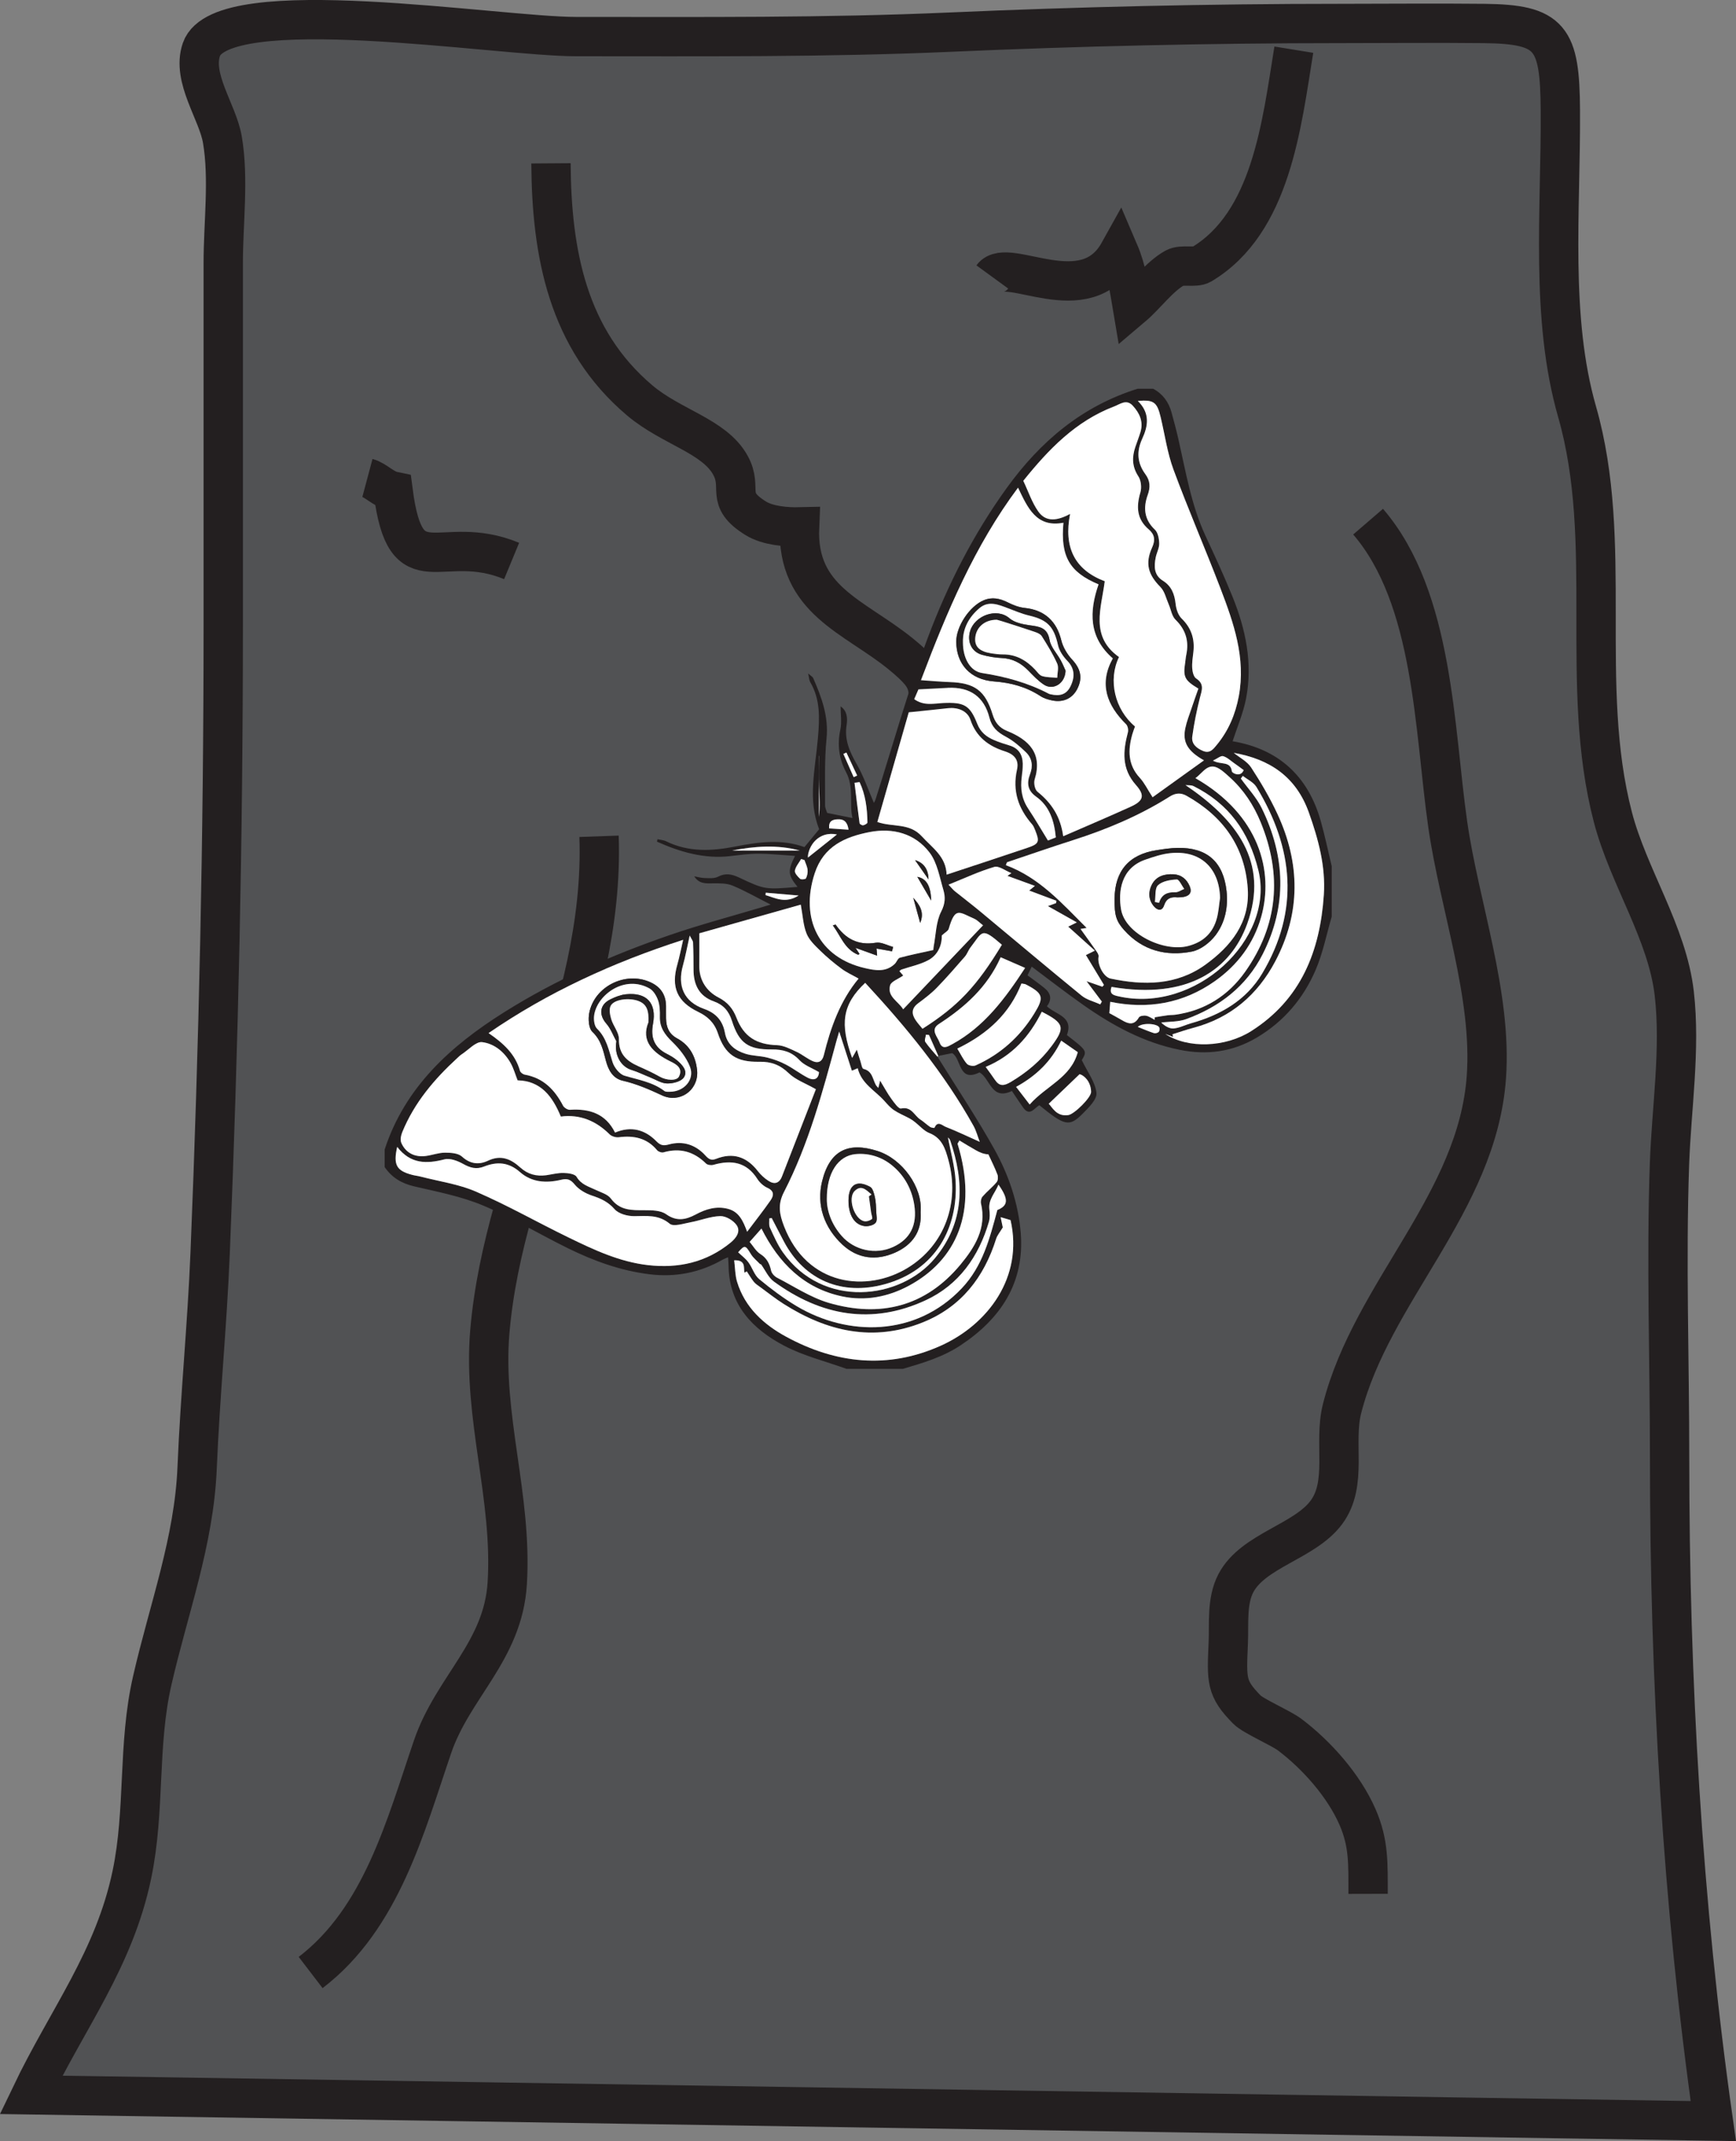 <?xml version="1.0" encoding="UTF-8"?>
<svg xmlns="http://www.w3.org/2000/svg" xmlns:xlink="http://www.w3.org/1999/xlink" width="264.857pt" height="326.638pt" viewBox="0 0 264.857 326.638" version="1.1">
<rect x="0" y="0" width="264.857" height="326.638" fill="#808080" stroke="none"/>
<defs>
<clipPath id="clip1">
  <path d="M 0 0 L 264.855 0 L 264.855 326.637 L 0 326.637 Z M 0 0 "/>
</clipPath>
<clipPath id="clip2">
  <path d="M 0 42 L 177 42 L 177 326.637 L 0 326.637 Z M 0 42 "/>
</clipPath>
<clipPath id="clip3">
  <path d="M 102 0 L 264.855 0 L 264.855 326.637 L 102 326.637 Z M 102 0 "/>
</clipPath>
<clipPath id="clip4">
  <path d="M 66 0 L 264.855 0 L 264.855 132 L 66 132 Z M 66 0 "/>
</clipPath>
</defs>
<g id="surface1">
<path style=" stroke:none;fill-rule:evenodd;fill:rgb(31.799%,32.118%,32.874%);fill-opacity:1;" d="M 4.727 319.582 C 10.293 307.953 17.426 298.918 20.125 285.969 C 22.184 276.117 20.965 266.25 23.23 256.363 C 25.734 245.426 29.613 235.145 30.074 223.918 C 30.535 212.844 31.605 202.188 32.055 191.27 C 33.359 159.52 34.059 127.59 34.059 95.582 L 34.059 40.105 C 34.059 34.051 34.949 27.27 33.926 21.289 C 33.203 17.059 29.227 11.91 30.727 7.551 C 33.801 -1.379 75.898 5.582 87.863 5.582 C 106.922 5.582 126.008 5.738 144.977 4.902 C 164.621 4.035 184.594 3.586 204.199 3.582 C 211.598 3.582 218.996 3.504 226.395 3.582 C 236.617 3.691 237.992 5.746 238.059 16.82 C 238.148 32.176 236.484 48.406 240.613 62.824 C 246.312 82.73 240.816 104.496 246.07 124.652 C 248.438 133.742 254.383 142.301 255.441 151.605 C 256.41 160.074 255.012 169.086 254.711 177.531 C 254.184 192.438 254.727 207.473 254.727 222.387 C 254.727 256.41 256.656 290.223 261.395 323.582 Z M 4.727 319.582 "/>
<g clip-path="url(#clip1)" clip-rule="nonzero">
<path style="fill:none;stroke-width:6;stroke-linecap:butt;stroke-linejoin:miter;stroke:rgb(13.73%,12.16%,12.549%);stroke-opacity:1;stroke-miterlimit:10;" d="M -0 0.002 C 5.566 11.63 12.699 20.666 15.398 33.615 C 17.457 43.466 16.238 53.334 18.504 63.22 C 21.008 74.158 24.887 84.439 25.348 95.666 C 25.809 106.74 26.879 117.396 27.328 128.314 C 28.633 160.064 29.332 191.994 29.332 224.002 L 29.332 279.478 C 29.332 285.533 30.223 292.314 29.199 298.295 C 28.477 302.525 24.5 307.673 26 312.033 C 29.074 320.963 71.172 314.002 83.137 314.002 C 102.195 314.002 121.281 313.845 140.25 314.681 C 159.894 315.548 179.867 315.998 199.473 316.002 C 206.871 316.002 214.269 316.08 221.668 316.002 C 231.891 315.892 233.266 313.838 233.332 302.763 C 233.422 287.408 231.758 271.177 235.887 256.759 C 241.586 236.853 236.09 215.088 241.344 194.931 C 243.711 185.841 249.656 177.283 250.715 167.978 C 251.684 159.509 250.285 150.498 249.984 142.052 C 249.457 127.146 250 112.111 250 97.197 C 250 63.173 251.93 29.361 256.668 -3.998 Z M -0 0.002 " transform="matrix(1,0,0,-1,4.727,319.584)"/>
</g>
<g clip-path="url(#clip2)" clip-rule="nonzero">
<path style="fill:none;stroke-width:6;stroke-linecap:butt;stroke-linejoin:miter;stroke:rgb(13.73%,12.16%,12.549%);stroke-opacity:1;stroke-miterlimit:10;" d="M 0.001 -0.001 C 10.83 8.288 14.458 22.311 18.607 34.452 C 21.724 43.577 29.365 49.022 29.998 59.389 C 30.802 72.55 26.24 84.69 27.337 97.737 C 29.474 123.19 44.943 146.6 44.001 173.335 " transform="matrix(1,0,0,-1,47.393,300.917)"/>
</g>
<path style="fill:none;stroke-width:6;stroke-linecap:butt;stroke-linejoin:miter;stroke:rgb(13.73%,12.16%,12.549%);stroke-opacity:1;stroke-miterlimit:10;" d="M -0.002 -0.001 C 0.096 -13.63 2.483 -26.825 13.545 -36.173 C 18.385 -40.263 24.94 -41.603 27.385 -46.072 C 29.342 -49.646 26.413 -51.169 31.252 -54.158 C 33.088 -55.294 35.928 -55.513 37.924 -55.466 C 37.432 -66.658 46.26 -69.087 53.295 -74.786 C 59.159 -79.536 56.581 -79.482 58.69 -85.794 C 61.791 -95.087 73.538 -94.478 81.334 -98.665 " transform="matrix(1,0,0,-1,84.06,24.917)"/>
<g clip-path="url(#clip3)" clip-rule="nonzero">
<path style="fill:none;stroke-width:6;stroke-linecap:butt;stroke-linejoin:miter;stroke:rgb(13.73%,12.16%,12.549%);stroke-opacity:1;stroke-miterlimit:10;" d="M -0.001 0.001 C 10.066 -11.694 10.081 -31.776 12.148 -46.171 C 13.921 -58.569 18.953 -72.218 18.042 -84.772 C 16.652 -103.929 0.581 -117.456 -3.973 -135.307 C -5.309 -140.55 -3.067 -146.714 -6.376 -151.155 C -9.7 -155.62 -17.528 -156.929 -20.165 -161.925 C -21.61 -164.667 -21.2 -168.12 -21.333 -171.081 C -21.586 -176.807 -21.688 -177.968 -18.493 -181.225 C -17.497 -182.237 -13.372 -183.987 -11.95 -185.057 C -7.836 -188.163 -3.7 -192.823 -1.61 -197.616 C 0.14 -201.636 -0.012 -204.718 -0.001 -209.335 " transform="matrix(1,0,0,-1,208.727,79.583)"/>
</g>
<g clip-path="url(#clip4)" clip-rule="nonzero">
<path style="fill:none;stroke-width:6;stroke-linecap:butt;stroke-linejoin:miter;stroke:rgb(13.73%,12.16%,12.549%);stroke-opacity:1;stroke-miterlimit:10;" d="M 0.001 -0 C 2.318 3.179 14.212 -5.407 19.33 3.797 C 20.47 1.14 20.888 -1.676 21.369 -4.543 C 23.431 -2.801 25.494 0.078 27.849 1.375 C 28.939 1.976 30.962 1.34 31.927 1.918 C 42.548 8.273 44.134 23.175 46.001 34.668 " transform="matrix(1,0,0,-1,151.393,42.25)"/>
</g>
<path style="fill:none;stroke-width:6;stroke-linecap:butt;stroke-linejoin:miter;stroke:rgb(13.73%,12.16%,12.549%);stroke-opacity:1;stroke-miterlimit:10;" d="M -0.002 -0.001 C 1.284 -0.345 2.416 -1.704 3.916 -2.017 C 5.877 -17.13 11.057 -8.142 21.998 -12.665 " transform="matrix(1,0,0,-1,56.06,72.917)"/>
<path style=" stroke:none;fill-rule:evenodd;fill:rgb(13.73%,12.16%,12.549%);fill-opacity:1;" d="M 129.133 114.805 C 128.98 114.875 128.828 114.945 128.672 115.012 C 129.195 116.195 129.719 117.379 130.242 118.559 C 130.422 118.477 130.598 118.398 130.777 118.316 C 130.23 117.145 129.68 115.977 129.133 114.805 M 124.965 115.312 C 124.961 115.32 124.953 115.328 124.949 115.336 L 124.949 124.629 C 125.129 123.078 125.016 121.531 124.977 119.977 C 124.934 118.426 124.965 116.867 124.965 115.312 M 121.848 136.617 C 119.883 136.449 118.355 136.32 116.828 136.188 C 116.816 136.309 116.805 136.43 116.797 136.555 C 118.316 136.988 119.797 137.906 121.848 136.617 M 173.586 156.66 C 174.512 157.023 175.262 157.355 176.039 157.605 C 176.25 157.676 176.598 157.59 176.77 157.438 C 176.906 157.32 176.953 156.965 176.879 156.777 C 176.633 156.145 174.309 155.961 173.586 156.66 M 129.461 126.574 C 129.297 125.449 128.816 124.938 127.801 124.988 C 126.973 125.031 126.395 125.281 126.504 126.383 C 127.48 126.445 128.418 126.504 129.461 126.574 M 122.039 129.762 C 118.633 128.816 114.977 129.102 111.68 129.762 Z M 122.734 131.203 C 122.562 131.152 122.395 131.102 122.227 131.051 C 121.887 131.641 121.387 132.199 121.273 132.828 C 121.211 133.191 121.707 133.734 122.07 134.066 C 122.234 134.215 122.891 134.148 122.965 133.996 C 123.16 133.613 123.258 133.117 123.211 132.684 C 123.152 132.18 122.898 131.695 122.734 131.203 M 189.746 117.48 C 189.164 117.055 188.727 116.723 188.273 116.41 C 187.727 116.031 187.215 115.527 186.605 115.355 C 186.258 115.258 185.75 115.711 185.055 116.035 C 186.27 116.734 187.723 116.035 187.945 117.684 C 187.98 117.934 189.281 118.66 189.746 117.48 M 127.691 127.305 C 126.398 127.027 125.098 127.391 124.18 128.461 C 123.465 129.297 123.207 130.418 123.27 130.828 C 124.738 129.656 126.211 128.48 127.691 127.305 M 131.141 119.312 C 130.883 119.348 130.629 119.383 130.371 119.418 C 130.625 121.477 130.863 123.539 131.145 125.594 C 131.164 125.73 131.531 125.938 131.695 125.906 C 131.941 125.859 132.344 125.625 132.344 125.477 C 132.309 123.344 132.055 121.25 131.141 119.312 M 160 168.387 C 160.535 168.895 161.168 170.387 162.992 170.113 C 163.895 169.98 166.477 167.445 166.465 166.574 C 166.438 165 165.402 164.047 164.711 163.871 C 163.176 165.344 161.641 166.812 160 168.387 M 155.023 165.809 C 155.793 166.812 156.434 167.645 157.094 168.5 C 159.609 165.641 163.375 164.426 164.434 160.512 C 163.695 160 162.879 159.43 161.906 158.754 C 160.371 161.941 158.094 164.117 155.023 165.809 M 117.734 185.812 C 117.609 185.836 117.488 185.855 117.363 185.879 C 117.391 186.348 117.281 186.883 117.461 187.277 C 118.059 188.566 118.629 189.902 119.441 191.051 C 125.586 199.711 137.383 198.293 142.648 191.938 C 147.176 186.473 147.156 180.336 144.965 173.969 C 144.883 173.727 144.633 173.543 144.629 173.535 C 145.012 175.637 145.672 177.91 145.797 180.211 C 146.184 187.246 142.828 193.773 134.953 195.922 C 128.473 197.691 122.773 195.348 119.609 189.422 C 118.973 188.223 118.359 187.016 117.734 185.812 M 158.941 154.348 C 157.066 158.117 154.43 161.074 150.383 162.762 C 150.941 163.539 151.379 164.117 151.781 164.719 C 152.477 165.758 153.164 165.684 154.211 165.059 C 156.656 163.602 158.77 161.844 160.469 159.547 C 162.523 156.766 162.391 156.098 158.941 154.348 M 169.586 150.555 C 169.199 151.645 169.848 151.809 170.566 151.977 C 182.348 154.703 194.57 143.277 191.984 132.758 C 190.535 126.871 187.465 122.605 182.102 119.93 C 181.75 119.758 181.281 119.82 180.867 119.77 C 188.559 124.973 193.723 131.477 190.262 140.988 C 187.77 147.824 181.332 152.562 169.586 150.555 M 124.953 163.559 C 123.852 162.91 122.707 162.523 121.988 161.746 C 120.793 160.453 119.426 160.082 117.77 160.098 C 114.191 160.129 112.773 159.188 111.672 155.742 C 111.184 154.215 110.355 153.285 108.906 152.766 C 106.637 151.953 105.809 150.199 105.805 147.918 C 105.805 146.543 105.797 145.168 105.738 143.793 C 105.723 143.504 105.473 143.223 105.227 142.719 C 104.832 144.473 104.578 145.902 104.191 147.293 C 103.316 150.418 104.344 152.824 107.406 153.906 C 109.273 154.566 110.262 155.746 110.598 157.559 C 110.93 159.359 112.172 160.258 113.719 160.754 C 114.781 161.094 115.957 161.062 117.047 161.336 C 118.012 161.582 118.98 161.926 119.863 162.387 C 121.031 162.992 122.086 163.824 123.258 164.426 C 124.184 164.902 124.887 164.617 124.953 163.559 M 189.613 118.363 C 189.516 118.5 189.414 118.637 189.312 118.773 C 190.387 120.273 191.699 121.66 192.5 123.293 C 196.105 130.672 196.41 138.164 192.633 145.59 C 190.145 150.477 186.043 153.617 180.969 155.473 C 179.793 155.902 178.438 155.836 177.16 155.996 C 177.719 156.535 178.41 156.949 179.066 156.895 C 179.961 156.82 180.816 156.359 181.699 156.113 C 186.219 154.848 190.137 152.598 192.574 148.508 C 198.312 138.883 197.355 129.355 191.688 120.055 C 191.25 119.336 190.316 118.922 189.613 118.363 M 146.055 159.969 C 146.59 160.852 146.961 161.656 147.52 162.293 C 147.762 162.566 148.496 162.695 148.848 162.535 C 152.633 160.84 155.59 158.184 157.777 154.652 C 159.332 152.141 159.184 151.559 156.477 150.164 C 156.355 150.102 156.199 150.105 155.836 150.039 C 154.07 154.578 150.73 157.711 146.055 159.969 M 143.695 142.699 C 143.719 144.055 143.188 145.617 141.676 146.453 C 140.418 147.148 138.93 147.43 137.551 147.91 C 137.426 147.949 137.324 148.07 137.219 148.152 C 137.484 148.457 137.73 148.742 137.801 148.824 C 137.016 149.379 135.973 149.723 135.805 150.309 C 135.316 152.047 137.055 152.742 137.793 153.977 C 141.898 149.66 145.902 145.457 149.98 141.168 C 149.434 140.742 149.09 140.359 148.656 140.168 C 146.312 139.141 145.738 138.289 144.742 141.703 C 144.645 142.031 144.184 142.246 143.695 142.699 M 156.398 147.664 C 155.039 147.07 153.914 146.578 152.668 146.035 C 150.617 150.633 147.184 153.656 143.242 156.215 C 141.867 157.113 143.035 158.137 143.348 159.031 C 143.758 160.203 144.637 159.652 145.293 159.293 C 150.117 156.656 153.285 152.434 156.398 147.664 M 139.477 106.664 C 140.977 107.742 142.477 107.32 143.926 107.254 C 147.082 107.105 147.98 107.57 149.105 110.438 C 149.609 111.719 150.508 112.414 151.664 112.906 C 152.43 113.234 153.23 113.492 154.031 113.73 C 155.406 114.148 156.008 115.125 156.039 116.488 C 156.051 117.172 155.965 117.863 155.879 118.543 C 155.656 120.262 155.867 121.855 156.855 123.344 C 157.898 124.91 158.844 126.539 159.883 128.227 C 160.164 128.117 160.605 127.941 161.086 127.75 C 160.836 125.242 160.16 123.008 158.07 121.523 C 156.777 120.605 156.637 119.469 157.137 118.16 C 157.637 116.863 157.477 115.68 156.516 114.754 C 155.582 113.848 154.555 112.973 153.418 112.367 C 152.168 111.699 151.328 110.957 150.957 109.492 C 150.141 106.273 147.973 104.789 144.668 104.934 C 143.203 105 141.742 105.082 140.121 105.168 C 139.969 105.523 139.742 106.051 139.477 106.664 M 152.855 144.129 C 149.676 141.363 149.945 142.102 148.051 144.555 C 147.723 144.98 147.559 145.535 147.207 145.934 C 145.805 147.547 144.402 149.168 142.91 150.699 C 142.059 151.574 141.066 152.32 140.082 153.051 C 139.008 153.848 139.066 154.734 139.746 155.707 C 140.051 156.145 140.414 156.539 140.742 156.949 C 146.156 153.5 149.023 150.465 152.855 144.129 M 116.117 192.898 C 116.059 192.875 115.996 192.852 115.938 192.828 C 115.473 192.328 114.906 191.891 114.562 191.32 C 113.723 189.938 113.625 189.902 112.617 191.043 C 113.152 191.559 113.758 192.004 114.184 192.578 C 114.785 193.395 115.082 194.52 115.824 195.133 C 117.633 196.633 119.531 198.059 121.547 199.262 C 129.277 203.863 139.668 204.02 146.75 196.52 C 149.922 193.156 150.984 188.98 152.164 184.594 C 153.785 183.93 153.945 183.012 152.336 180.719 C 151.781 182.074 150.77 182.988 150.945 184.496 C 151.02 185.121 151.047 185.805 150.875 186.395 C 149.324 191.699 146.297 196 141.266 198.344 C 133.047 202.176 125.25 200.754 118.062 195.504 C 117.227 194.891 116.758 193.781 116.117 192.898 M 182.379 118.711 C 192.16 124.324 194.383 132.973 192.41 139.902 C 191.25 143.961 188.84 147.199 185.383 149.652 C 180.48 153.125 175.059 154 169.387 152.828 C 169.336 153.473 169.297 153.992 169.25 154.559 C 169.859 154.898 170.512 155.242 171.145 155.617 C 172.133 156.207 173.02 156.492 173.758 155.215 C 173.895 154.98 174.516 154.891 174.867 154.957 C 175.324 155.047 175.738 155.363 176.172 155.582 C 176.172 155.453 176.176 155.324 176.176 155.195 C 176.836 155.09 177.492 154.977 178.152 154.887 C 178.543 154.836 178.941 154.855 179.328 154.801 C 183.816 154.164 187.383 151.902 189.961 148.262 C 195 141.137 195.637 133.484 192.34 125.441 C 191.258 122.801 189.738 120.492 187.621 118.582 C 187.125 118.133 186.629 117.664 186.066 117.309 C 184.312 116.199 183.582 117.852 182.379 118.711 M 146.379 173.992 C 146.281 174.152 146.184 174.312 146.09 174.477 C 149.289 184.918 145.871 192.262 138.672 196.141 C 135.5 197.848 132.031 198.52 128.504 197.777 C 122.664 196.547 118.828 192.699 116.172 187.422 C 115.523 188.156 115.004 188.742 114.371 189.457 C 114.906 190.082 115.332 190.879 115.996 191.301 C 116.996 191.93 117.41 192.762 117.648 193.848 C 117.738 194.254 118.16 194.715 118.551 194.918 C 121.16 196.258 123.684 197.949 126.457 198.762 C 134.289 201.047 141.219 199.344 146.551 192.902 C 148.727 190.27 150.551 187.352 149.668 183.602 C 149.594 183.273 149.691 182.781 149.906 182.539 C 150.582 181.77 151.398 181.125 152.055 180.348 C 152.27 180.098 152.301 179.52 152.176 179.188 C 151.777 178.137 151.266 177.129 150.797 176.105 C 150.031 176.066 149.434 175.789 148.863 175.465 C 148.023 174.992 147.203 174.484 146.379 173.992 M 144.715 134.961 C 145.215 135.488 145.418 135.754 145.676 135.961 C 146.969 137.004 148.297 138.012 149.578 139.074 C 154.727 143.348 159.836 147.664 165.023 151.895 C 165.809 152.535 166.91 152.789 167.863 153.223 C 167.945 153.082 168.027 152.938 168.105 152.797 C 167.395 151.852 166.688 150.906 165.777 149.695 C 166.797 150.051 167.488 150.289 168.184 150.531 C 168.266 150.438 168.344 150.348 168.426 150.258 C 167.523 148.766 166.625 147.273 165.676 145.703 C 165.965 145.559 166.262 145.41 167.043 145.023 C 165.566 143.695 164.305 142.562 162.973 141.363 C 163.379 141.168 163.719 141 164.289 140.719 C 162.707 139.828 161.328 139.051 159.875 138.23 C 160.391 138.043 160.762 137.906 161.133 137.766 C 161.145 137.652 161.156 137.531 161.168 137.414 C 159.82 136.91 158.469 136.402 157.023 135.859 C 157.324 135.613 157.562 135.418 157.891 135.148 C 156.488 134.637 155.156 134.152 153.703 133.621 C 154.062 133.371 154.215 133.266 154.309 133.199 C 153.391 132.84 152.395 132.047 151.695 132.254 C 149.406 132.922 147.219 133.953 144.715 134.961 M 132 149.938 C 128.473 153.262 128.141 156.207 130.008 161.398 C 130.219 161.023 130.383 160.73 130.723 160.125 C 130.965 160.914 131.105 161.41 131.27 161.895 C 131.41 162.309 131.508 163.016 131.742 163.07 C 133.086 163.379 133.125 164.59 133.613 165.496 C 133.695 165.656 133.84 165.781 134 165.973 C 134.09 165.617 134.156 165.352 134.281 164.863 C 134.914 165.906 135.387 166.801 135.977 167.609 C 136.402 168.199 137.094 169.188 137.477 169.109 C 139.07 168.766 139.473 170.172 140.391 170.773 C 140.922 171.121 141.387 171.57 141.91 171.926 C 142.09 172.047 142.559 172.102 142.574 172.055 C 143.047 170.898 143.785 171.715 144.277 171.91 C 145.965 172.57 147.605 173.359 149.477 174.195 C 149.152 173.348 148.938 172.5 148.527 171.762 C 144.043 163.715 138.227 156.668 132 149.938 M 112.012 192.262 C 112.16 193.445 112.148 194.543 112.453 195.543 C 113.645 199.48 116.551 202.082 119.949 203.93 C 127.535 208.047 135.484 208.914 143.535 205.293 C 150.703 202.07 156.168 194.859 154.176 186.133 C 153.703 185.992 153.223 185.852 152.664 185.684 C 152.816 186.402 152.945 187.016 152.992 187.25 C 152.543 188.008 152.145 188.457 151.98 188.984 C 150.121 194.891 146.625 199.391 140.781 201.738 C 133.211 204.773 126.191 203.125 119.559 198.922 C 118.32 198.137 117.168 197.215 115.98 196.348 C 115.645 196.105 115.277 195.879 115.02 195.562 C 114.617 195.062 114.293 194.492 113.934 193.953 C 113.816 194.02 113.695 194.086 113.578 194.152 C 113.418 193.379 113.84 192.215 112.012 192.262 M 177.781 157.738 C 181.27 160.02 186.973 159.785 190.891 157.301 C 198.496 152.477 201.398 145.09 201.973 136.531 C 202.266 132.18 201.145 128.055 199.695 123.973 C 197.727 118.438 193.641 115.801 188.23 114.848 C 189.113 115.574 190.273 116.152 190.887 117.09 C 192.371 119.367 193.766 121.738 194.906 124.203 C 198.387 131.715 198.465 139.273 194.559 146.664 C 191.859 151.766 187.766 155.289 182.086 156.793 C 181.008 157.082 179.949 157.453 178.883 157.785 C 178.91 157.918 178.941 158.051 178.969 158.184 C 178.57 158.035 178.176 157.887 177.781 157.738 M 60.598 174.965 C 59.98 177.715 60.488 178.594 62.863 179.227 C 63.293 179.344 63.738 179.383 64.164 179.496 C 67.012 180.238 70.004 180.645 72.664 181.809 C 77.477 183.91 82.07 186.512 86.801 188.812 C 90.645 190.684 94.523 192.504 98.863 193 C 103.52 193.535 107.77 192.582 111.453 189.582 C 112.293 188.898 113.055 187.887 112.391 186.914 C 111.898 186.191 110.746 185.504 109.902 185.527 C 108.383 185.559 106.887 186.184 105.359 186.461 C 104.289 186.66 102.773 187.184 102.18 186.691 C 100.461 185.262 98.668 185.52 96.742 185.531 C 95.727 185.535 94.379 185.172 93.762 184.465 C 92.773 183.336 91.66 182.84 90.324 182.398 C 89.355 182.074 88.332 181.496 87.699 180.727 C 87.051 179.938 86.57 179.746 85.613 179.98 C 83.367 180.523 81.125 180.387 79.328 178.797 C 77.613 177.281 75.809 177.184 73.848 177.965 C 72.664 178.434 71.727 178.16 70.656 177.559 C 69.82 177.094 68.66 176.652 67.816 176.867 C 65.082 177.566 62.641 177.605 60.598 174.965 M 173.594 61.164 C 175.504 63.051 175.156 65.004 174.27 66.926 C 173.375 68.859 173.496 70.637 174.746 72.34 C 175.484 73.34 175.535 74.316 175.102 75.516 C 174.414 77.422 174.543 79.238 176.188 80.793 C 176.668 81.242 176.84 82.184 176.855 82.906 C 176.875 83.613 176.469 84.316 176.324 85.039 C 176.051 86.402 176.047 87.738 177.406 88.586 C 178.758 89.43 179.203 90.664 179.367 92.176 C 179.453 92.938 179.754 93.852 180.281 94.367 C 181.754 95.801 182.293 97.457 182.07 99.441 C 181.977 100.273 181.84 101.117 181.895 101.941 C 181.93 102.488 182.109 103.258 182.496 103.508 C 183.801 104.359 183.348 105.332 183.062 106.465 C 182.57 108.406 182.172 110.383 181.902 112.367 C 181.754 113.469 182.531 114.137 183.539 114.559 C 184.594 115.004 185.105 114.285 185.629 113.652 C 187.426 111.484 188.48 108.98 189 106.215 C 190.094 100.359 188.211 95.008 186.184 89.715 C 183.867 83.664 181.281 77.715 179.035 71.637 C 178.086 69.074 177.719 66.301 177.074 63.629 C 176.531 61.344 176.027 60.961 173.594 61.164 M 142.395 144.934 C 142.402 144.855 142.406 144.617 142.449 144.387 C 142.793 142.586 142.797 140.609 143.602 139.047 C 144.23 137.824 144.242 136.824 143.922 135.742 C 143.348 133.805 142.996 131.617 141.832 130.078 C 139.605 127.137 136.203 126.25 132.66 126.938 C 128.953 127.66 125.656 129.078 124.297 133.23 C 122.012 140.211 125.004 146.086 131.93 147.684 C 133.496 148.047 135.148 148.359 136.512 147.047 C 136.809 146.762 136.973 146.195 137.289 146.105 C 138.887 145.672 140.512 145.352 142.395 144.934 M 106.691 142.383 C 106.691 144.227 106.711 145.746 106.688 147.266 C 106.648 149.535 107.789 151.227 109.645 152.188 C 111.059 152.922 111.84 153.922 112.367 155.285 C 113.488 158.16 115.406 159.348 118.57 159.453 C 119.57 159.484 120.578 160.027 121.527 160.461 C 122.41 160.867 123.172 161.547 124.066 161.91 C 124.824 162.219 125.441 161.973 125.684 160.984 C 126.734 156.715 128.211 152.625 130.992 149.289 C 130.059 148.758 129.16 148.363 128.395 147.789 C 127.254 146.941 126.156 146.027 125.141 145.035 C 124.344 144.254 123.449 143.414 123.055 142.422 C 122.539 141.129 122.477 139.66 122.172 138.008 C 116.961 139.48 111.816 140.934 106.691 142.383 M 138.648 108.668 C 137.07 114.176 135.453 119.824 133.855 125.402 C 136.23 126.23 138.719 125.484 140.645 127.594 C 142.262 129.363 144.336 130.676 144.422 133.43 C 148.574 132.055 152.672 130.723 156.75 129.34 C 158.535 128.738 158.645 128.418 157.934 126.66 C 157.809 126.34 157.68 126.004 157.461 125.754 C 155.355 123.344 154.449 120.641 155.16 117.434 C 155.492 115.949 154.773 115.082 153.289 114.613 C 150.844 113.844 148.934 112.43 148.066 109.832 C 147.613 108.469 146.195 107.859 144.543 108.047 C 142.691 108.254 140.844 108.438 138.648 108.668 M 128.035 157.367 C 127.902 157.812 127.773 158.227 127.656 158.648 C 125.508 166.57 123.383 174.516 119.605 181.859 C 118.621 183.77 118.918 185.25 119.617 187.066 C 123.133 196.215 132.281 197.246 138.531 193.391 C 144.109 189.945 146.488 183.492 144.688 176.938 C 144.215 175.211 143.703 173.609 141.781 172.852 C 140.949 172.52 140.301 171.727 139.562 171.156 C 139.301 170.953 139.023 170.758 138.73 170.602 C 137.949 170.184 137.117 169.852 136.387 169.359 C 135.828 168.988 135.375 168.445 134.918 167.938 C 133.5 166.359 131.426 165.324 130.859 162.965 C 130.586 163.078 130.348 163.18 129.969 163.344 C 129.328 161.359 128.695 159.41 128.035 157.367 M 164.852 141.715 C 165.723 142.93 166.531 144.039 167.316 145.168 C 167.473 145.391 167.652 145.711 167.605 145.945 C 167.379 147.09 168.34 149.055 169.434 149.285 C 174.504 150.355 179.492 150.344 183.895 147.176 C 187.801 144.355 190.707 140.742 190.367 135.586 C 189.945 129.176 186.598 124.543 181.059 121.418 C 180.152 120.902 179.355 120.961 178.453 121.531 C 173.844 124.434 168.867 126.527 163.688 128.18 C 160.32 129.254 156.984 130.422 153.633 131.543 C 153.574 131.691 153.516 131.836 153.457 131.984 C 158.562 133.883 161.996 137.777 165.785 141.559 C 165.273 141.645 165.043 141.684 164.852 141.715 M 78.969 164.812 C 78.613 163.906 78.363 162.996 77.918 162.199 C 76.961 160.477 75.391 159.199 73.547 158.984 C 72.598 158.875 71.477 160.168 70.441 160.84 C 70.195 161 69.98 161.215 69.766 161.414 C 66.246 164.637 63.211 168.23 61.379 172.699 C 61.176 173.195 61.031 173.891 61.223 174.34 C 61.879 175.871 63.27 176.574 64.969 176.352 C 65.945 176.223 66.906 175.848 67.875 175.848 C 68.762 175.844 69.906 175.914 70.484 176.445 C 71.754 177.613 73.113 177.711 74.438 177.078 C 76.453 176.121 77.949 176.824 79.391 178.125 C 80.531 179.152 81.859 179.504 83.359 179.285 C 84.234 179.16 85.113 178.918 85.988 178.941 C 86.672 178.957 87.703 179.086 87.965 179.531 C 88.676 180.734 89.836 181.02 90.922 181.543 C 91.715 181.922 92.723 182.199 93.199 182.848 C 94.57 184.707 96.414 184.625 98.371 184.625 C 99.469 184.625 100.797 184.645 101.613 185.223 C 103.23 186.375 104.617 186.09 106.137 185.281 C 107.691 184.449 109.312 183.945 111.098 184.426 C 112.734 184.867 113.367 186.23 113.988 187.914 C 115.289 186.18 116.477 184.684 117.566 183.117 C 118.047 182.418 118.168 181.699 117.09 181.215 C 116.492 180.945 115.91 180.422 115.555 179.867 C 113.898 177.258 111.582 176.918 108.844 177.703 C 108.504 177.801 107.941 177.73 107.715 177.504 C 105.867 175.676 103.746 175.074 101.227 175.801 C 100.949 175.879 100.441 175.703 100.254 175.473 C 98.703 173.605 96.707 173.203 94.422 173.492 C 93.969 173.551 93.328 173.367 93.012 173.055 C 90.934 170.996 88.512 169.969 85.566 170.332 C 84.309 167.305 82.559 164.887 78.969 164.812 M 156.121 73.352 C 156.895 74.977 157.438 76.66 158.414 78.039 C 159.602 79.723 161.375 79.426 163.262 78.398 C 162.27 83.469 163.922 86.918 168.547 88.676 C 168.035 92.777 166.258 97.082 170.727 100.234 C 169.012 103.762 170.086 108.254 173.164 110.828 C 173.031 111.207 172.867 111.613 172.75 112.031 C 172.078 114.422 172.055 116.668 173.898 118.668 C 174.605 119.434 175.07 120.426 175.848 121.625 C 178.34 119.836 180.93 117.977 183.688 116 C 181.152 114.57 180.402 113.203 180.84 111.094 C 181.047 110.09 181.43 109.121 181.758 108.145 C 182.109 107.094 182.484 106.051 182.832 105.051 C 180.723 103.781 180.484 103.277 180.82 101.082 C 180.879 100.691 180.902 100.297 180.984 99.91 C 181.426 97.812 180.914 96.074 179.344 94.535 C 178.777 93.984 178.652 92.984 178.305 92.195 C 177.91 91.297 177.691 90.207 177.039 89.551 C 175.188 87.68 174.656 85.98 175.781 83.508 C 176.309 82.348 176.133 81.508 175.258 80.762 C 173.414 79.18 173.348 77.297 173.984 75.125 C 174.203 74.383 174.09 73.301 173.676 72.668 C 172.703 71.184 172.688 69.734 173.223 68.168 C 173.477 67.422 173.766 66.688 173.992 65.934 C 174.469 64.348 173.883 63.043 172.828 61.891 C 171.859 60.828 170.887 61.664 170 62 C 164.113 64.238 159.953 68.582 156.121 73.352 M 140.504 103.77 C 142.137 103.879 143.516 104.008 144.898 104.055 C 148.711 104.176 150.316 105.359 151.434 108.977 C 151.797 110.168 152.395 111 153.648 111.508 C 157.016 112.875 159.086 114.961 157.852 118.914 C 157.68 119.457 157.879 120.461 158.281 120.785 C 160.41 122.488 161.805 124.578 162.211 127.574 C 165.785 126.016 169.172 124.586 172.512 123.066 C 174.434 122.191 174.734 121.363 173.305 119.754 C 171.09 117.254 171.328 114.582 172.082 111.715 C 172.18 111.352 172.062 110.75 171.809 110.496 C 168.871 107.578 167.621 104.352 169.781 100.441 C 166.078 97.219 166.172 93.281 167.605 89.148 C 163.156 87.289 161.777 84.875 162.246 79.746 C 158.094 80.535 156.785 77.445 155.32 74.395 C 148.684 83.289 144.52 93.199 140.504 103.77 M 104.223 143.375 C 93.469 146.848 83.672 151.336 74.543 157.605 C 76.781 159.137 78.617 160.789 79.332 163.367 C 79.402 163.609 79.781 163.891 80.055 163.941 C 82.883 164.449 84.629 166.242 85.898 168.68 C 86.062 169 86.613 169.328 86.965 169.305 C 89.953 169.105 92.414 169.914 93.836 172.781 C 96.336 171.73 98.43 172.359 100.145 174.109 C 100.785 174.762 101.238 174.812 102.039 174.594 C 104.23 173.992 106.145 174.648 107.645 176.301 C 108.156 176.863 108.543 177.07 109.242 176.793 C 111.844 175.762 113.93 176.48 115.621 178.66 C 116.062 179.23 116.625 179.746 117.23 180.137 C 118.137 180.727 118.891 180.555 119.316 179.445 C 121.066 174.914 122.836 170.391 124.477 166.168 C 122.887 165.262 121.383 164.738 120.34 163.73 C 119.016 162.449 117.645 161.941 115.855 161.977 C 112.355 162.047 110.621 160.914 109.52 157.617 C 108.973 155.996 107.945 155.059 106.539 154.379 C 103.316 152.828 102.34 150.617 103.344 147.133 C 103.664 146.023 103.875 144.879 104.223 143.375 M 203.176 139.84 C 202.375 142.562 201.832 145.402 200.715 147.988 C 198.848 152.32 195.879 155.84 191.75 158.289 C 188.055 160.477 184.148 161.004 179.953 160.152 C 174.477 159.039 169.715 156.438 165.223 153.273 C 162.57 151.406 160.008 149.41 157.406 147.469 C 157.199 147.891 156.98 148.348 156.766 148.789 C 157.629 149.434 158.508 150.051 159.34 150.723 C 160.328 151.52 160.527 152.477 159.723 153.512 C 161.051 154.812 163.832 155.035 162.773 157.906 C 165.875 160.312 165.875 160.312 165.047 161.734 C 165.922 163.551 167.098 165.082 167.285 166.723 C 167.395 167.703 166.082 168.992 165.172 169.906 C 163.137 171.949 162.441 171.766 158.566 168.605 C 157.809 169.027 157.109 170.395 156.09 168.957 C 155.5 168.125 154.945 167.27 154.383 166.434 C 151.234 167.945 151.09 164.527 149.438 163.598 C 146.184 165.223 146.703 161.434 145.262 160.664 C 144.523 160.812 143.84 160.953 143.152 161.09 L 141.738 157.895 C 141.586 157.875 141.43 157.855 141.273 157.84 C 141.227 158.215 141.008 158.711 141.168 158.945 C 141.715 159.746 142.395 160.457 143.023 161.203 C 145.945 165.914 149.039 170.531 151.734 175.367 C 153.914 179.289 155.375 183.621 155.73 188.098 C 156.332 195.656 152.707 201.168 146.539 205.246 C 143.828 207.039 140.793 207.934 137.738 208.828 L 129.156 208.828 C 125.977 207.68 122.625 206.863 119.66 205.309 C 114.848 202.785 111.258 199.105 111.156 193.145 C 111.148 192.738 111.109 192.332 111.082 191.801 C 110.707 191.969 110.477 192.043 110.273 192.16 C 106.777 194.152 103.051 194.895 99.047 194.391 C 94.691 193.848 90.633 192.379 86.734 190.469 C 82.363 188.328 78.176 185.781 73.699 183.906 C 70.379 182.512 66.746 181.816 63.211 180.992 C 61.277 180.543 59.781 179.652 58.684 178.035 L 58.684 175.371 C 61.801 165.824 68.758 159.555 76.898 154.434 C 84.801 149.465 93.32 145.707 102.133 142.668 C 106.781 141.062 111.547 139.809 116.262 138.395 C 116.668 138.27 117.074 138.145 117.574 137.996 C 115.562 136.977 113.723 135.918 111.781 135.109 C 110.887 134.738 109.789 134.75 108.785 134.762 C 107.695 134.777 106.652 134.859 105.918 133.688 C 106.457 133.781 106.992 133.945 107.535 133.953 C 108.203 133.965 108.977 134.043 109.531 133.754 C 110.68 133.152 111.645 133.348 112.746 133.867 C 116.699 135.738 116.781 135.723 121.676 135.301 C 120.223 133.5 120.141 132.887 121.297 130.57 C 119.324 130.445 117.512 130.246 115.695 130.242 C 114.273 130.238 112.844 130.438 111.426 130.602 C 107.434 131.062 103.785 129.98 100.234 128.402 C 100.262 128.277 100.289 128.152 100.316 128.027 C 100.758 128.129 101.242 128.152 101.637 128.348 C 105.051 130.027 108.59 129.848 112.184 129.145 C 115.73 128.449 119.285 127.973 122.734 129.23 C 123.496 128.305 124.176 127.48 124.98 126.504 C 123.184 122 124.395 117.254 124.793 112.523 C 125.039 109.594 125.188 106.719 123.609 104.051 C 123.453 103.785 123.453 103.426 123.297 102.742 C 123.75 103.141 123.984 103.25 124.062 103.434 C 125.348 106.375 126.438 109.293 126.102 112.672 C 125.766 116.031 125.906 119.434 125.879 122.824 C 125.875 123.289 126.121 123.758 126.195 124.016 C 127.547 124.289 128.734 124.531 130.059 124.797 C 129.547 122.625 130.328 120.141 129.078 117.789 C 128.023 115.801 127.711 113.633 128.203 111.34 C 128.449 110.195 128.246 108.953 128.246 107.762 C 129.238 108.426 129.328 109.543 129.164 110.598 C 128.809 112.848 129.617 114.68 130.707 116.574 C 131.77 118.426 132.461 120.488 133.324 122.48 C 133.379 122.371 133.516 122.164 133.586 121.938 C 136.223 113.695 138.531 105.332 141.57 97.242 C 144.598 89.188 148.504 81.5 153.586 74.457 C 158.715 67.348 165.086 61.957 173.566 59.305 L 175.934 59.305 C 177.41 60.094 178.305 61.34 178.738 62.922 C 179.117 64.297 179.484 65.676 179.801 67.07 C 180.93 72.055 181.762 77.121 183.949 81.812 C 185.363 84.848 186.766 87.887 188.023 90.98 C 190.055 95.988 191.148 101.188 190.105 106.582 C 189.672 108.812 188.746 110.945 188.055 113.082 C 195.004 114.254 199.559 118.336 201.512 125.281 C 202.148 127.543 202.625 129.852 203.176 132.141 Z M 203.176 139.84 "/>
<path style=" stroke:none;fill-rule:evenodd;fill:rgb(100%,100%,100%);fill-opacity:1;" d="M 106.379 163.547 C 106.238 161.504 105.414 159.555 103.309 158.414 C 102.047 157.73 101.645 156.684 101.617 155.375 C 101.605 154.734 101.621 154.094 101.613 153.449 C 101.586 151.68 100.723 150.488 99.109 149.793 C 95.352 148.176 90.703 150.492 89.902 154.52 C 89.719 155.445 89.809 156.875 90.387 157.422 C 91.734 158.699 92.023 160.262 92.453 161.871 C 92.824 163.25 93.5 164.52 95.012 164.867 C 97.125 165.355 99.062 166.199 101.02 167.113 C 103.613 168.324 106.461 166.441 106.379 163.547 M 104.227 143.375 C 103.875 144.879 103.664 146.023 103.344 147.133 C 102.34 150.617 103.316 152.828 106.539 154.379 C 107.945 155.059 108.977 155.996 109.52 157.617 C 110.621 160.914 112.355 162.047 115.855 161.977 C 117.645 161.941 119.016 162.449 120.34 163.73 C 121.383 164.734 122.887 165.262 124.477 166.168 C 122.836 170.391 121.066 174.914 119.316 179.445 C 118.891 180.555 118.137 180.727 117.23 180.137 C 116.625 179.746 116.062 179.23 115.621 178.66 C 113.93 176.48 111.844 175.762 109.242 176.793 C 108.543 177.066 108.152 176.863 107.645 176.301 C 106.145 174.648 104.23 173.992 102.039 174.594 C 101.238 174.812 100.785 174.762 100.145 174.109 C 98.43 172.359 96.336 171.73 93.836 172.781 C 92.414 169.914 89.953 169.105 86.965 169.305 C 86.613 169.328 86.066 169 85.898 168.68 C 84.629 166.242 82.887 164.449 80.055 163.941 C 79.781 163.891 79.402 163.609 79.332 163.363 C 78.617 160.789 76.777 159.137 74.539 157.605 C 83.672 151.336 93.469 146.848 104.227 143.375 "/>
<path style=" stroke:none;fill-rule:evenodd;fill:rgb(100%,100%,100%);fill-opacity:1;" d="M 145.891 97.906 C 145.914 101.312 148.031 103.691 151.676 103.961 C 154.262 104.152 156.594 104.793 158.754 106.203 C 159.273 106.539 159.922 106.734 160.539 106.859 C 162.242 107.211 163.641 106.527 164.371 105.074 C 165.215 103.391 164.848 102.004 163.59 100.648 C 162.836 99.832 162.176 98.754 161.918 97.688 C 161.211 94.762 159.355 93.059 156.348 92.746 C 155.461 92.652 154.566 92.309 153.762 91.902 C 152.547 91.293 151.359 91.039 150.078 91.578 C 147.91 92.488 145.875 95.578 145.891 97.906 M 140.504 103.77 C 144.52 93.199 148.684 83.289 155.32 74.395 C 156.785 77.445 158.094 80.535 162.246 79.746 C 161.777 84.875 163.156 87.289 167.605 89.148 C 166.172 93.281 166.078 97.219 169.777 100.441 C 167.621 104.352 168.871 107.578 171.809 110.496 C 172.062 110.75 172.18 111.352 172.082 111.719 C 171.328 114.582 171.09 117.254 173.305 119.754 C 174.734 121.363 174.434 122.191 172.512 123.066 C 169.172 124.586 165.785 126.016 162.211 127.574 C 161.805 124.578 160.41 122.488 158.281 120.785 C 157.879 120.465 157.68 119.457 157.852 118.91 C 159.086 114.961 157.016 112.875 153.648 111.508 C 152.395 111 151.797 110.168 151.434 108.977 C 150.316 105.359 148.711 104.176 144.898 104.055 C 143.516 104.012 142.137 103.879 140.504 103.77 "/>
<path style=" stroke:none;fill-rule:evenodd;fill:rgb(100%,100%,100%);fill-opacity:1;" d="M 156.121 73.352 C 159.953 68.582 164.113 64.234 170 62 C 170.887 61.664 171.859 60.828 172.828 61.895 C 173.883 63.043 174.469 64.348 173.992 65.938 C 173.766 66.688 173.473 67.422 173.223 68.164 C 172.688 69.734 172.703 71.184 173.676 72.668 C 174.09 73.301 174.203 74.383 173.984 75.125 C 173.348 77.297 173.414 79.184 175.258 80.762 C 176.133 81.508 176.309 82.348 175.781 83.508 C 174.656 85.98 175.188 87.68 177.039 89.551 C 177.691 90.207 177.91 91.297 178.305 92.195 C 178.652 92.984 178.777 93.984 179.344 94.535 C 180.914 96.074 181.426 97.816 180.984 99.91 C 180.902 100.297 180.879 100.691 180.82 101.082 C 180.484 103.277 180.723 103.781 182.832 105.051 C 182.484 106.051 182.109 107.09 181.758 108.145 C 181.43 109.121 181.047 110.09 180.84 111.094 C 180.402 113.203 181.152 114.566 183.688 115.996 C 180.93 117.977 178.34 119.836 175.848 121.625 C 175.07 120.422 174.605 119.434 173.898 118.664 C 172.055 116.668 172.078 114.422 172.75 112.031 C 172.867 111.613 173.031 111.207 173.164 110.828 C 170.086 108.254 169.012 103.762 170.723 100.234 C 166.258 97.082 168.035 92.773 168.547 88.672 C 163.922 86.918 162.266 83.469 163.262 78.398 C 161.375 79.426 159.602 79.719 158.414 78.039 C 157.438 76.66 156.895 74.977 156.121 73.352 "/>
<path style=" stroke:none;fill-rule:evenodd;fill:rgb(100%,100%,100%);fill-opacity:1;" d="M 78.969 164.812 C 82.559 164.887 84.309 167.305 85.566 170.332 C 88.512 169.969 90.934 170.996 93.012 173.055 C 93.328 173.367 93.969 173.551 94.422 173.492 C 96.707 173.203 98.703 173.605 100.254 175.477 C 100.441 175.703 100.949 175.879 101.227 175.797 C 103.746 175.074 105.863 175.676 107.715 177.504 C 107.941 177.73 108.504 177.801 108.844 177.703 C 111.582 176.918 113.898 177.254 115.555 179.867 C 115.91 180.422 116.492 180.945 117.09 181.215 C 118.168 181.699 118.047 182.418 117.566 183.113 C 116.477 184.684 115.289 186.184 113.988 187.914 C 113.367 186.23 112.734 184.867 111.098 184.426 C 109.312 183.945 107.691 184.449 106.137 185.281 C 104.617 186.09 103.23 186.375 101.613 185.227 C 100.797 184.645 99.469 184.625 98.371 184.625 C 96.414 184.625 94.57 184.707 93.199 182.844 C 92.723 182.199 91.719 181.922 90.922 181.539 C 89.836 181.02 88.676 180.734 87.965 179.527 C 87.703 179.086 86.672 178.957 85.988 178.941 C 85.113 178.918 84.234 179.156 83.359 179.285 C 81.859 179.504 80.531 179.152 79.391 178.125 C 77.949 176.824 76.453 176.121 74.438 177.078 C 73.113 177.707 71.754 177.613 70.484 176.445 C 69.906 175.914 68.762 175.844 67.875 175.848 C 66.906 175.852 65.945 176.223 64.969 176.352 C 63.27 176.574 61.879 175.871 61.223 174.34 C 61.031 173.891 61.176 173.195 61.379 172.699 C 63.211 168.23 66.246 164.641 69.766 161.414 C 69.98 161.215 70.195 161 70.441 160.84 C 71.477 160.168 72.598 158.875 73.547 158.984 C 75.391 159.199 76.961 160.477 77.918 162.199 C 78.363 162.996 78.613 163.906 78.969 164.812 "/>
<path style=" stroke:none;fill-rule:evenodd;fill:rgb(100%,100%,100%);fill-opacity:1;" d="M 170.043 137.125 C 170.016 139.629 170.297 140.539 171.52 141.902 C 174.316 145.023 177.918 145.934 181.84 145.168 C 183.176 144.906 184.609 143.793 185.461 142.664 C 186.906 140.75 187.398 138.387 187.133 135.945 C 186.645 131.48 184.16 129.273 179.664 129.352 C 178.59 129.375 177.512 129.535 176.445 129.703 C 172.234 130.359 170.086 132.863 170.043 137.125 M 164.852 141.715 C 165.043 141.684 165.273 141.645 165.785 141.562 C 161.996 137.777 158.562 133.883 153.457 131.984 C 153.516 131.836 153.574 131.691 153.633 131.543 C 156.984 130.422 160.32 129.254 163.688 128.18 C 168.867 126.527 173.844 124.434 178.453 121.527 C 179.355 120.961 180.152 120.902 181.059 121.418 C 186.598 124.543 189.945 129.176 190.367 135.586 C 190.707 140.742 187.801 144.355 183.895 147.176 C 179.492 150.344 174.504 150.355 169.434 149.285 C 168.34 149.055 167.379 147.09 167.605 145.941 C 167.652 145.711 167.473 145.391 167.316 145.168 C 166.531 144.039 165.723 142.93 164.852 141.715 "/>
<path style=" stroke:none;fill-rule:evenodd;fill:rgb(100%,100%,100%);fill-opacity:1;" d="M 140.461 184.902 C 140.785 181.125 137.66 176.789 133.867 175.586 C 129.426 174.172 126.59 175.469 125.426 180.223 C 124.539 183.84 125.746 187.305 128.547 189.895 C 130.855 192.023 133.656 192.371 136.531 191.105 C 139.219 189.922 140.664 187.848 140.461 184.902 M 128.035 157.367 C 128.695 159.41 129.328 161.359 129.969 163.344 C 130.348 163.18 130.586 163.078 130.859 162.965 C 131.426 165.324 133.5 166.359 134.918 167.941 C 135.375 168.445 135.828 168.984 136.387 169.359 C 137.117 169.852 137.949 170.184 138.73 170.602 C 139.023 170.758 139.301 170.953 139.562 171.156 C 140.301 171.727 140.949 172.523 141.781 172.852 C 143.703 173.609 144.215 175.211 144.688 176.938 C 146.488 183.492 144.109 189.945 138.531 193.391 C 132.281 197.246 123.133 196.215 119.617 187.066 C 118.918 185.25 118.621 183.77 119.605 181.859 C 123.383 174.516 125.508 166.57 127.656 158.648 C 127.773 158.227 127.902 157.812 128.035 157.367 "/>
<path style=" stroke:none;fill-rule:evenodd;fill:rgb(100%,100%,100%);fill-opacity:1;" d="M 138.648 108.668 C 140.844 108.438 142.691 108.254 144.543 108.047 C 146.195 107.859 147.613 108.469 148.066 109.832 C 148.934 112.43 150.844 113.844 153.289 114.613 C 154.773 115.082 155.492 115.945 155.16 117.434 C 154.449 120.641 155.355 123.344 157.461 125.754 C 157.68 126.004 157.809 126.34 157.934 126.656 C 158.645 128.418 158.535 128.734 156.75 129.34 C 152.672 130.723 148.574 132.055 144.422 133.43 C 144.336 130.676 142.262 129.363 140.645 127.594 C 138.719 125.484 136.23 126.23 133.855 125.402 C 135.453 119.82 137.07 114.176 138.648 108.668 "/>
<path style=" stroke:none;fill-rule:evenodd;fill:rgb(100%,100%,100%);fill-opacity:1;" d="M 106.691 142.383 C 111.816 140.934 116.961 139.48 122.172 138.008 C 122.477 139.66 122.539 141.129 123.055 142.422 C 123.449 143.414 124.344 144.254 125.141 145.035 C 126.152 146.027 127.254 146.941 128.395 147.789 C 129.16 148.359 130.059 148.758 130.992 149.289 C 128.211 152.625 126.734 156.715 125.684 160.984 C 125.441 161.977 124.824 162.219 124.066 161.91 C 123.172 161.547 122.41 160.867 121.527 160.461 C 120.578 160.027 119.57 159.484 118.57 159.449 C 115.406 159.348 113.488 158.16 112.367 155.281 C 111.84 153.922 111.059 152.922 109.645 152.188 C 107.789 151.227 106.648 149.531 106.688 147.266 C 106.711 145.746 106.691 144.227 106.691 142.383 "/>
<path style=" stroke:none;fill-rule:evenodd;fill:rgb(100%,100%,100%);fill-opacity:1;" d="M 141.664 134.16 C 141.633 132.668 140.992 131.645 139.609 131.219 C 140.293 132.199 140.98 133.18 141.664 134.16 M 140.391 140.797 C 141.078 139.129 140.285 138.031 139.336 136.969 C 139.668 138.176 140 139.387 140.391 140.797 M 142.066 137.387 C 142.012 135.121 141.309 134.012 139.957 133.77 C 140.602 134.875 141.254 135.992 142.066 137.387 M 136.094 145.125 C 136.152 144.902 136.207 144.68 136.262 144.461 C 135.383 144.227 134.449 143.68 133.633 143.82 C 130.898 144.273 128.984 143.215 127.488 141.055 C 127.473 141.031 127.324 141.102 127.066 141.176 C 128.273 142.789 128.863 144.805 130.902 145.641 C 130.953 145.664 131.043 145.578 131.133 145.531 C 130.988 145.312 130.852 145.102 130.527 144.602 C 131.781 145.051 132.723 145.391 133.82 145.789 C 133.785 145.332 133.762 145.062 133.73 144.711 C 134.605 144.863 135.352 144.992 136.094 145.125 M 142.395 144.934 C 140.512 145.352 138.887 145.672 137.289 146.105 C 136.973 146.195 136.809 146.762 136.512 147.047 C 135.148 148.359 133.496 148.047 131.93 147.684 C 125.004 146.086 122.012 140.211 124.297 133.23 C 125.656 129.078 128.953 127.66 132.66 126.938 C 136.203 126.25 139.605 127.137 141.832 130.078 C 142.996 131.617 143.348 133.805 143.922 135.742 C 144.242 136.824 144.23 137.824 143.602 139.047 C 142.797 140.609 142.793 142.586 142.449 144.387 C 142.406 144.617 142.402 144.855 142.395 144.934 "/>
<path style=" stroke:none;fill-rule:evenodd;fill:rgb(100%,100%,100%);fill-opacity:1;" d="M 173.594 61.164 C 176.027 60.961 176.531 61.344 177.074 63.625 C 177.719 66.301 178.086 69.074 179.035 71.637 C 181.281 77.711 183.867 83.664 186.184 89.715 C 188.211 95.008 190.094 100.359 189 106.215 C 188.48 108.98 187.426 111.484 185.629 113.652 C 185.105 114.285 184.594 115 183.539 114.559 C 182.531 114.137 181.754 113.469 181.902 112.367 C 182.172 110.383 182.574 108.406 183.062 106.465 C 183.348 105.332 183.801 104.359 182.496 103.508 C 182.109 103.258 181.93 102.488 181.895 101.941 C 181.84 101.113 181.977 100.273 182.074 99.441 C 182.293 97.457 181.754 95.801 180.281 94.363 C 179.754 93.852 179.453 92.938 179.367 92.176 C 179.203 90.664 178.758 89.426 177.406 88.582 C 176.047 87.738 176.051 86.402 176.324 85.039 C 176.469 84.316 176.875 83.613 176.855 82.906 C 176.84 82.184 176.668 81.242 176.188 80.793 C 174.543 79.238 174.414 77.422 175.102 75.516 C 175.535 74.316 175.484 73.34 174.746 72.34 C 173.496 70.637 173.375 68.859 174.27 66.926 C 175.156 65.004 175.504 63.047 173.594 61.164 "/>
<path style=" stroke:none;fill-rule:evenodd;fill:rgb(100%,100%,100%);fill-opacity:1;" d="M 60.598 174.965 C 62.641 177.605 65.082 177.566 67.816 176.867 C 68.66 176.648 69.82 177.094 70.656 177.559 C 71.727 178.156 72.664 178.438 73.848 177.965 C 75.809 177.184 77.613 177.281 79.328 178.797 C 81.125 180.387 83.367 180.523 85.613 179.98 C 86.57 179.746 87.051 179.941 87.699 180.727 C 88.332 181.492 89.359 182.074 90.324 182.398 C 91.66 182.84 92.773 183.34 93.762 184.465 C 94.379 185.172 95.727 185.535 96.742 185.531 C 98.668 185.52 100.461 185.262 102.18 186.691 C 102.773 187.184 104.289 186.656 105.359 186.465 C 106.887 186.184 108.383 185.559 109.902 185.523 C 110.746 185.504 111.898 186.191 112.391 186.914 C 113.055 187.887 112.293 188.898 111.453 189.582 C 107.77 192.582 103.52 193.535 98.863 193.004 C 94.527 192.504 90.645 190.688 86.797 188.812 C 82.07 186.516 77.477 183.91 72.664 181.809 C 70 180.645 67.012 180.234 64.164 179.496 C 63.738 179.383 63.293 179.344 62.863 179.227 C 60.488 178.594 59.98 177.715 60.598 174.965 "/>
<path style=" stroke:none;fill-rule:evenodd;fill:rgb(100%,100%,100%);fill-opacity:1;" d="M 177.781 157.734 C 178.18 157.887 178.57 158.031 178.969 158.184 C 178.941 158.051 178.91 157.918 178.883 157.785 C 179.949 157.453 181.008 157.082 182.086 156.797 C 187.766 155.285 191.859 151.766 194.559 146.664 C 198.465 139.273 198.387 131.715 194.906 124.203 C 193.766 121.738 192.371 119.367 190.887 117.09 C 190.273 116.152 189.113 115.57 188.23 114.852 C 193.641 115.801 197.727 118.438 199.695 123.973 C 201.145 128.055 202.266 132.18 201.973 136.527 C 201.398 145.09 198.496 152.477 190.891 157.301 C 186.973 159.785 181.27 160.02 177.781 157.734 "/>
<path style=" stroke:none;fill-rule:evenodd;fill:rgb(100%,100%,100%);fill-opacity:1;" d="M 112.012 192.262 C 113.84 192.215 113.418 193.379 113.578 194.152 C 113.699 194.086 113.816 194.02 113.934 193.953 C 114.293 194.492 114.617 195.062 115.02 195.562 C 115.277 195.879 115.645 196.105 115.98 196.348 C 117.168 197.215 118.32 198.137 119.559 198.922 C 126.191 203.125 133.211 204.773 140.781 201.738 C 146.625 199.391 150.121 194.891 151.98 188.984 C 152.145 188.457 152.543 188.004 152.992 187.25 C 152.945 187.016 152.816 186.402 152.664 185.688 C 153.223 185.852 153.703 185.992 154.176 186.133 C 156.168 194.859 150.703 202.07 143.535 205.293 C 135.484 208.914 127.535 208.047 119.949 203.93 C 116.551 202.082 113.645 199.48 112.453 195.543 C 112.148 194.543 112.16 193.445 112.012 192.262 "/>
<path style=" stroke:none;fill-rule:evenodd;fill:rgb(100%,100%,100%);fill-opacity:1;" d="M 132 149.938 C 138.227 156.668 144.043 163.715 148.527 171.762 C 148.938 172.5 149.152 173.348 149.477 174.195 C 147.605 173.359 145.965 172.57 144.277 171.906 C 143.785 171.715 143.047 170.898 142.574 172.055 C 142.559 172.102 142.09 172.047 141.91 171.926 C 141.387 171.57 140.922 171.121 140.391 170.773 C 139.473 170.172 139.07 168.766 137.477 169.109 C 137.094 169.191 136.402 168.199 135.977 167.609 C 135.387 166.801 134.914 165.902 134.281 164.863 C 134.156 165.355 134.09 165.617 134 165.973 C 133.84 165.781 133.695 165.656 133.613 165.496 C 133.125 164.59 133.086 163.379 131.742 163.07 C 131.508 163.016 131.41 162.309 131.273 161.895 C 131.105 161.41 130.965 160.914 130.723 160.125 C 130.383 160.73 130.219 161.023 130.008 161.398 C 128.141 156.207 128.473 153.262 132 149.938 "/>
<path style=" stroke:none;fill-rule:evenodd;fill:rgb(100%,100%,100%);fill-opacity:1;" d="M 144.715 134.961 C 147.219 133.953 149.406 132.922 151.695 132.254 C 152.395 132.047 153.391 132.84 154.309 133.199 C 154.215 133.266 154.062 133.371 153.703 133.621 C 155.156 134.152 156.488 134.637 157.891 135.148 C 157.562 135.418 157.324 135.613 157.023 135.859 C 158.469 136.402 159.82 136.91 161.168 137.414 C 161.156 137.531 161.145 137.648 161.133 137.77 C 160.762 137.906 160.391 138.043 159.875 138.23 C 161.328 139.051 162.707 139.828 164.289 140.719 C 163.719 141 163.379 141.168 162.973 141.363 C 164.305 142.562 165.566 143.695 167.043 145.023 C 166.262 145.41 165.965 145.559 165.676 145.703 C 166.625 147.273 167.527 148.766 168.426 150.254 C 168.344 150.348 168.266 150.438 168.184 150.531 C 167.488 150.289 166.797 150.051 165.777 149.695 C 166.688 150.906 167.395 151.852 168.105 152.797 C 168.027 152.941 167.945 153.082 167.863 153.223 C 166.91 152.789 165.809 152.535 165.023 151.895 C 159.836 147.664 154.727 143.348 149.578 139.074 C 148.297 138.008 146.969 137.004 145.676 135.961 C 145.418 135.754 145.215 135.488 144.715 134.961 "/>
<path style=" stroke:none;fill-rule:evenodd;fill:rgb(100%,100%,100%);fill-opacity:1;" d="M 146.379 173.988 C 147.203 174.484 148.023 174.992 148.863 175.465 C 149.434 175.789 150.027 176.066 150.797 176.105 C 151.266 177.129 151.777 178.137 152.176 179.188 C 152.301 179.523 152.27 180.098 152.055 180.348 C 151.398 181.125 150.582 181.77 149.906 182.539 C 149.691 182.781 149.594 183.273 149.668 183.602 C 150.551 187.352 148.727 190.27 146.551 192.902 C 141.219 199.344 134.289 201.047 126.457 198.762 C 123.684 197.949 121.16 196.262 118.551 194.918 C 118.16 194.715 117.738 194.258 117.648 193.848 C 117.41 192.762 116.996 191.934 115.996 191.301 C 115.332 190.879 114.902 190.082 114.371 189.457 C 115.004 188.742 115.523 188.156 116.172 187.422 C 118.828 192.699 122.664 196.547 128.504 197.777 C 132.031 198.52 135.5 197.848 138.672 196.141 C 145.871 192.262 149.289 184.918 146.09 174.477 C 146.184 174.316 146.281 174.152 146.379 173.988 "/>
<path style=" stroke:none;fill-rule:evenodd;fill:rgb(100%,100%,100%);fill-opacity:1;" d="M 182.379 118.711 C 183.582 117.852 184.312 116.195 186.066 117.309 C 186.629 117.664 187.125 118.133 187.621 118.582 C 189.738 120.492 191.258 122.801 192.34 125.441 C 195.637 133.484 195 141.137 189.961 148.262 C 187.383 151.902 183.816 154.164 179.328 154.801 C 178.941 154.855 178.543 154.836 178.152 154.887 C 177.492 154.977 176.836 155.09 176.176 155.195 C 176.176 155.324 176.172 155.453 176.172 155.582 C 175.738 155.363 175.324 155.047 174.867 154.961 C 174.516 154.891 173.895 154.98 173.758 155.215 C 173.02 156.492 172.133 156.207 171.145 155.617 C 170.512 155.242 169.859 154.898 169.25 154.562 C 169.297 153.988 169.336 153.473 169.387 152.832 C 175.059 154 180.48 153.125 185.383 149.652 C 188.84 147.199 191.25 143.961 192.41 139.898 C 194.383 132.973 192.16 124.32 182.379 118.711 "/>
<path style=" stroke:none;fill-rule:evenodd;fill:rgb(100%,100%,100%);fill-opacity:1;" d="M 116.117 192.898 C 116.758 193.777 117.227 194.891 118.062 195.504 C 125.25 200.754 133.047 202.176 141.266 198.344 C 146.297 196 149.324 191.699 150.875 186.395 C 151.047 185.805 151.02 185.121 150.945 184.496 C 150.77 182.988 151.781 182.07 152.336 180.719 C 153.945 183.012 153.785 183.93 152.164 184.594 C 150.984 188.98 149.922 193.156 146.75 196.52 C 139.668 204.02 129.277 203.863 121.547 199.262 C 119.531 198.059 117.633 196.633 115.824 195.133 C 115.082 194.52 114.785 193.395 114.184 192.578 C 113.758 192.004 113.152 191.559 112.617 191.043 C 113.625 189.898 113.723 189.938 114.562 191.32 C 114.906 191.891 115.473 192.332 115.938 192.828 C 115.996 192.852 116.059 192.875 116.117 192.898 "/>
<path style=" stroke:none;fill-rule:evenodd;fill:rgb(100%,100%,100%);fill-opacity:1;" d="M 152.855 144.129 C 149.023 150.465 146.156 153.5 140.742 156.945 C 140.414 156.539 140.051 156.145 139.746 155.707 C 139.066 154.734 139.008 153.848 140.086 153.051 C 141.066 152.32 142.059 151.574 142.91 150.699 C 144.402 149.168 145.805 147.547 147.207 145.938 C 147.559 145.535 147.723 144.98 148.051 144.555 C 149.945 142.102 149.676 141.363 152.855 144.129 "/>
<path style=" stroke:none;fill-rule:evenodd;fill:rgb(100%,100%,100%);fill-opacity:1;" d="M 139.477 106.664 C 139.742 106.051 139.969 105.523 140.121 105.168 C 141.742 105.082 143.207 105 144.668 104.934 C 147.973 104.789 150.141 106.273 150.957 109.496 C 151.328 110.957 152.168 111.695 153.418 112.367 C 154.555 112.973 155.582 113.848 156.516 114.754 C 157.477 115.68 157.637 116.863 157.137 118.16 C 156.637 119.469 156.777 120.605 158.07 121.523 C 160.16 123.008 160.836 125.238 161.086 127.75 C 160.605 127.941 160.164 128.117 159.883 128.227 C 158.844 126.539 157.898 124.906 156.855 123.344 C 155.867 121.855 155.656 120.262 155.879 118.543 C 155.965 117.863 156.051 117.172 156.039 116.488 C 156.008 115.125 155.406 114.148 154.027 113.73 C 153.23 113.488 152.43 113.234 151.664 112.906 C 150.508 112.414 149.609 111.719 149.105 110.438 C 147.98 107.566 147.082 107.105 143.926 107.254 C 142.477 107.32 140.977 107.738 139.477 106.664 "/>
<path style=" stroke:none;fill-rule:evenodd;fill:rgb(100%,100%,100%);fill-opacity:1;" d="M 156.398 147.664 C 153.285 152.434 150.117 156.656 145.293 159.289 C 144.637 159.652 143.758 160.203 143.348 159.031 C 143.035 158.141 141.867 157.109 143.242 156.215 C 147.184 153.652 150.617 150.633 152.668 146.035 C 153.914 146.578 155.039 147.07 156.398 147.664 "/>
<path style=" stroke:none;fill-rule:evenodd;fill:rgb(100%,100%,100%);fill-opacity:1;" d="M 143.695 142.699 C 144.184 142.246 144.645 142.027 144.742 141.703 C 145.738 138.289 146.312 139.141 148.656 140.168 C 149.09 140.359 149.434 140.742 149.98 141.164 C 145.902 145.457 141.898 149.66 137.793 153.977 C 137.055 152.742 135.316 152.051 135.805 150.312 C 135.973 149.723 137.016 149.379 137.801 148.824 C 137.73 148.742 137.484 148.457 137.219 148.152 C 137.324 148.07 137.426 147.949 137.547 147.906 C 138.93 147.434 140.418 147.148 141.676 146.453 C 143.188 145.617 143.719 144.055 143.695 142.699 "/>
<path style=" stroke:none;fill-rule:evenodd;fill:rgb(100%,100%,100%);fill-opacity:1;" d="M 146.055 159.969 C 150.73 157.711 154.07 154.578 155.836 150.039 C 156.199 150.105 156.355 150.102 156.477 150.164 C 159.184 151.559 159.332 152.141 157.777 154.652 C 155.59 158.188 152.633 160.84 148.848 162.535 C 148.496 162.695 147.762 162.566 147.52 162.293 C 146.961 161.656 146.59 160.852 146.055 159.969 "/>
<path style=" stroke:none;fill-rule:evenodd;fill:rgb(100%,100%,100%);fill-opacity:1;" d="M 189.613 118.363 C 190.316 118.918 191.25 119.336 191.688 120.055 C 197.355 129.355 198.312 138.883 192.574 148.508 C 190.137 152.598 186.219 154.852 181.699 156.113 C 180.816 156.359 179.961 156.82 179.066 156.895 C 178.41 156.949 177.719 156.531 177.16 155.996 C 178.438 155.836 179.793 155.902 180.969 155.473 C 186.043 153.617 190.145 150.477 192.633 145.59 C 196.41 138.164 196.105 130.672 192.5 123.293 C 191.699 121.656 190.387 120.273 189.312 118.773 C 189.414 118.637 189.516 118.5 189.613 118.363 "/>
<path style=" stroke:none;fill-rule:evenodd;fill:rgb(100%,100%,100%);fill-opacity:1;" d="M 124.953 163.559 C 124.891 164.617 124.184 164.902 123.258 164.426 C 122.086 163.824 121.031 162.992 119.863 162.387 C 118.98 161.926 118.016 161.582 117.047 161.336 C 115.957 161.062 114.781 161.094 113.719 160.754 C 112.172 160.258 110.93 159.359 110.598 157.559 C 110.262 155.746 109.273 154.566 107.406 153.906 C 104.344 152.824 103.316 150.414 104.191 147.293 C 104.578 145.902 104.832 144.473 105.227 142.719 C 105.473 143.223 105.723 143.504 105.738 143.793 C 105.797 145.168 105.805 146.543 105.809 147.918 C 105.812 150.199 106.637 151.953 108.906 152.766 C 110.355 153.285 111.184 154.215 111.672 155.742 C 112.773 159.188 114.191 160.129 117.77 160.098 C 119.426 160.082 120.793 160.453 121.988 161.746 C 122.707 162.523 123.852 162.91 124.953 163.559 "/>
<path style=" stroke:none;fill-rule:evenodd;fill:rgb(100%,100%,100%);fill-opacity:1;" d="M 169.586 150.555 C 181.332 152.562 187.773 147.824 190.262 140.988 C 193.723 131.477 188.559 124.973 180.867 119.77 C 181.281 119.816 181.75 119.754 182.102 119.93 C 187.465 122.609 190.535 126.867 191.984 132.758 C 194.57 143.277 182.348 154.699 170.566 151.977 C 169.848 151.809 169.199 151.645 169.586 150.555 "/>
<path style=" stroke:none;fill-rule:evenodd;fill:rgb(100%,100%,100%);fill-opacity:1;" d="M 158.941 154.348 C 162.391 156.098 162.523 156.766 160.469 159.547 C 158.77 161.844 156.656 163.602 154.215 165.059 C 153.164 165.684 152.477 165.758 151.781 164.723 C 151.379 164.117 150.941 163.539 150.383 162.762 C 154.43 161.074 157.066 158.117 158.941 154.348 "/>
<path style=" stroke:none;fill-rule:evenodd;fill:rgb(100%,100%,100%);fill-opacity:1;" d="M 117.734 185.812 C 118.359 187.016 118.973 188.223 119.609 189.422 C 122.773 195.348 128.473 197.691 134.953 195.922 C 142.828 193.773 146.184 187.246 145.797 180.211 C 145.672 177.91 145.012 175.637 144.629 173.535 C 144.633 173.543 144.883 173.727 144.965 173.969 C 147.156 180.336 147.176 186.473 142.648 191.938 C 137.383 198.293 125.586 199.711 119.441 191.051 C 118.629 189.898 118.059 188.566 117.461 187.277 C 117.277 186.883 117.391 186.348 117.363 185.879 C 117.488 185.855 117.609 185.836 117.734 185.812 "/>
<path style=" stroke:none;fill-rule:evenodd;fill:rgb(100%,100%,100%);fill-opacity:1;" d="M 155.023 165.809 C 158.094 164.117 160.371 161.941 161.906 158.754 C 162.879 159.43 163.695 160 164.434 160.512 C 163.375 164.426 159.609 165.641 157.094 168.5 C 156.434 167.645 155.793 166.812 155.023 165.809 "/>
<path style=" stroke:none;fill-rule:evenodd;fill:rgb(100%,100%,100%);fill-opacity:1;" d="M 160 168.387 C 161.641 166.812 163.176 165.344 164.711 163.871 C 165.402 164.047 166.438 165 166.465 166.574 C 166.477 167.445 163.895 169.98 162.992 170.113 C 161.168 170.387 160.535 168.895 160 168.387 "/>
<path style=" stroke:none;fill-rule:evenodd;fill:rgb(100%,100%,100%);fill-opacity:1;" d="M 131.141 119.312 C 132.055 121.25 132.309 123.344 132.344 125.477 C 132.344 125.625 131.941 125.859 131.695 125.906 C 131.531 125.938 131.164 125.73 131.145 125.594 C 130.863 123.539 130.625 121.477 130.371 119.418 C 130.629 119.383 130.883 119.348 131.141 119.312 "/>
<path style=" stroke:none;fill-rule:evenodd;fill:rgb(100%,100%,100%);fill-opacity:1;" d="M 127.691 127.305 C 126.211 128.484 124.738 129.656 123.27 130.824 C 123.207 130.418 123.465 129.297 124.18 128.461 C 125.098 127.391 126.398 127.027 127.691 127.305 "/>
<path style=" stroke:none;fill-rule:evenodd;fill:rgb(100%,100%,100%);fill-opacity:1;" d="M 189.746 117.48 C 189.277 118.66 187.98 117.934 187.945 117.684 C 187.723 116.031 186.27 116.734 185.055 116.035 C 185.75 115.711 186.258 115.258 186.605 115.355 C 187.215 115.527 187.727 116.031 188.273 116.41 C 188.723 116.723 189.164 117.055 189.746 117.48 "/>
<path style=" stroke:none;fill-rule:evenodd;fill:rgb(100%,100%,100%);fill-opacity:1;" d="M 122.734 131.203 C 122.898 131.695 123.152 132.18 123.211 132.684 C 123.258 133.113 123.16 133.613 122.965 133.996 C 122.891 134.148 122.234 134.215 122.07 134.066 C 121.707 133.734 121.211 133.191 121.273 132.828 C 121.387 132.199 121.887 131.641 122.227 131.051 C 122.395 131.102 122.562 131.152 122.734 131.203 "/>
<path style=" stroke:none;fill-rule:evenodd;fill:rgb(100%,100%,100%);fill-opacity:1;" d="M 122.039 129.762 L 111.68 129.762 C 114.977 129.102 118.633 128.816 122.039 129.762 "/>
<path style=" stroke:none;fill-rule:evenodd;fill:rgb(100%,100%,100%);fill-opacity:1;" d="M 129.461 126.574 C 128.418 126.508 127.48 126.445 126.504 126.383 C 126.395 125.281 126.973 125.027 127.801 124.988 C 128.816 124.938 129.297 125.449 129.461 126.574 "/>
<path style=" stroke:none;fill-rule:evenodd;fill:rgb(100%,100%,100%);fill-opacity:1;" d="M 173.586 156.66 C 174.309 155.961 176.633 156.145 176.879 156.773 C 176.953 156.965 176.902 157.32 176.77 157.441 C 176.598 157.59 176.25 157.676 176.039 157.605 C 175.262 157.355 174.512 157.023 173.586 156.66 "/>
<path style=" stroke:none;fill-rule:evenodd;fill:rgb(100%,100%,100%);fill-opacity:1;" d="M 121.848 136.617 C 119.797 137.906 118.316 136.988 116.797 136.555 C 116.805 136.434 116.816 136.309 116.828 136.188 C 118.355 136.32 119.883 136.449 121.848 136.617 "/>
<path style=" stroke:none;fill-rule:evenodd;fill:rgb(100%,100%,100%);fill-opacity:1;" d="M 124.965 115.312 C 124.965 116.867 124.934 118.426 124.977 119.977 C 125.016 121.527 125.129 123.078 124.949 124.629 L 124.949 115.336 C 124.953 115.328 124.961 115.32 124.965 115.312 "/>
<path style=" stroke:none;fill-rule:evenodd;fill:rgb(100%,100%,100%);fill-opacity:1;" d="M 143.023 161.203 C 142.395 160.457 141.715 159.746 141.168 158.945 C 141.008 158.711 141.227 158.215 141.273 157.84 C 141.43 157.855 141.586 157.875 141.738 157.895 L 143.152 161.09 C 143.109 161.125 143.066 161.164 143.023 161.203 "/>
<path style=" stroke:none;fill-rule:evenodd;fill:rgb(100%,100%,100%);fill-opacity:1;" d="M 129.133 114.805 C 129.68 115.977 130.23 117.145 130.777 118.316 C 130.598 118.398 130.422 118.477 130.242 118.559 C 129.719 117.379 129.195 116.195 128.672 115.012 C 128.828 114.945 128.98 114.875 129.133 114.805 "/>
<path style=" stroke:none;fill-rule:evenodd;fill:rgb(13.73%,12.16%,12.549%);fill-opacity:1;" d="M 102.188 166.555 C 104.383 166.562 106.012 164.68 105.277 162.766 C 104.73 161.332 103.652 159.996 102.531 158.906 C 101.395 157.805 100.633 156.719 100.672 155.102 C 100.691 154.273 100.668 153.391 100.406 152.621 C 100.168 151.938 99.703 151.137 99.109 150.801 C 95.32 148.668 91.227 151.719 90.672 154.719 C 90.539 155.422 90.637 156.484 91.078 156.918 C 92.562 158.363 92.875 160.219 93.457 162.039 C 93.715 162.859 94.512 163.871 95.273 164.102 C 97.371 164.73 99.551 165.059 101.367 166.438 C 101.605 166.613 102.035 166.535 102.188 166.555 M 106.375 163.547 C 106.461 166.445 103.613 168.324 101.02 167.113 C 99.059 166.199 97.125 165.355 95.012 164.867 C 93.5 164.52 92.824 163.25 92.453 161.871 C 92.023 160.262 91.734 158.699 90.387 157.422 C 89.809 156.875 89.719 155.449 89.906 154.52 C 90.703 150.492 95.352 148.176 99.109 149.793 C 100.723 150.488 101.586 151.68 101.613 153.453 C 101.621 154.094 101.602 154.734 101.617 155.375 C 101.645 156.684 102.043 157.73 103.309 158.414 C 105.414 159.555 106.238 161.5 106.375 163.547 "/>
<path style=" stroke:none;fill-rule:evenodd;fill:rgb(13.73%,12.16%,12.549%);fill-opacity:1;" d="M 146.914 98.055 C 146.922 100.352 147.965 102.387 149.844 102.676 C 153.422 103.23 156.828 104.164 160.031 105.844 C 160.117 105.891 160.219 105.902 160.316 105.926 C 161.586 106.211 162.66 106.039 163.312 104.73 C 164.102 103.141 163.867 101.879 162.844 100.82 C 162.207 100.164 161.609 99.289 161.414 98.414 C 160.797 95.625 159.824 94.566 157.051 93.918 C 155.926 93.652 154.84 93.191 153.75 92.777 C 152.301 92.223 150.801 91.609 149.43 92.781 C 147.836 94.137 146.848 95.867 146.914 98.055 M 145.891 97.906 C 145.875 95.578 147.914 92.492 150.078 91.578 C 151.359 91.039 152.547 91.293 153.762 91.902 C 154.566 92.309 155.461 92.656 156.348 92.746 C 159.355 93.055 161.211 94.762 161.918 97.684 C 162.176 98.754 162.836 99.832 163.59 100.648 C 164.848 102.004 165.215 103.391 164.371 105.074 C 163.641 106.527 162.242 107.211 160.539 106.859 C 159.922 106.73 159.273 106.543 158.754 106.203 C 156.594 104.793 154.262 104.152 151.676 103.961 C 148.031 103.691 145.914 101.312 145.891 97.906 "/>
<path style=" stroke:none;fill-rule:evenodd;fill:rgb(13.73%,12.16%,12.549%);fill-opacity:1;" d="M 186.141 136.973 C 186.023 132.375 183.105 129.672 178.551 130.152 C 177.25 130.289 175.961 130.723 174.715 131.156 C 170.992 132.453 170.57 136.074 171.043 138.77 C 171.703 142.5 177.594 145.273 181.262 144.324 C 183.594 143.719 185.07 142.32 185.668 140.031 C 185.926 139.039 185.988 137.992 186.141 136.973 M 170.043 137.125 C 170.086 132.863 172.234 130.359 176.445 129.703 C 177.512 129.535 178.59 129.371 179.664 129.352 C 184.16 129.273 186.648 131.48 187.133 135.945 C 187.398 138.387 186.906 140.75 185.461 142.664 C 184.609 143.793 183.176 144.91 181.84 145.168 C 177.918 145.934 174.316 145.023 171.52 141.906 C 170.297 140.539 170.016 139.629 170.043 137.125 "/>
<path style=" stroke:none;fill-rule:evenodd;fill:rgb(13.73%,12.16%,12.549%);fill-opacity:1;" d="M 126.148 182.906 C 126.133 184.695 126.848 186.77 128.426 188.562 C 130.348 190.742 133.57 191.465 136.25 190.238 C 138.852 189.051 139.969 186.93 139.488 183.809 C 139.121 181.445 138.02 179.398 136.188 177.859 C 134.586 176.516 132.617 175.875 130.547 176.066 C 127.871 176.312 126.129 178.922 126.148 182.906 M 140.461 184.902 C 140.664 187.848 139.219 189.922 136.531 191.105 C 133.656 192.371 130.855 192.023 128.547 189.895 C 125.746 187.305 124.539 183.84 125.426 180.223 C 126.59 175.473 129.426 174.172 133.867 175.586 C 137.66 176.789 140.785 181.125 140.461 184.902 "/>
<path style=" stroke:none;fill-rule:evenodd;fill:rgb(13.73%,12.16%,12.549%);fill-opacity:1;" d="M 136.094 145.125 C 135.352 144.992 134.605 144.863 133.73 144.711 C 133.762 145.062 133.781 145.332 133.82 145.789 C 132.723 145.395 131.781 145.051 130.527 144.602 C 130.852 145.102 130.988 145.312 131.133 145.531 C 131.043 145.578 130.949 145.664 130.902 145.645 C 128.863 144.809 128.273 142.789 127.066 141.176 C 127.324 141.102 127.473 141.031 127.488 141.059 C 128.984 143.215 130.898 144.273 133.633 143.82 C 134.449 143.684 135.383 144.227 136.262 144.461 C 136.207 144.684 136.152 144.902 136.094 145.125 "/>
<path style=" stroke:none;fill-rule:evenodd;fill:rgb(13.73%,12.16%,12.549%);fill-opacity:1;" d="M 142.066 137.387 C 141.258 135.992 140.602 134.875 139.957 133.77 C 141.309 134.012 142.012 135.121 142.066 137.387 "/>
<path style=" stroke:none;fill-rule:evenodd;fill:rgb(13.73%,12.16%,12.549%);fill-opacity:1;" d="M 140.391 140.797 C 140 139.383 139.668 138.176 139.336 136.969 C 140.285 138.031 141.078 139.129 140.391 140.797 "/>
<path style=" stroke:none;fill-rule:evenodd;fill:rgb(13.73%,12.16%,12.549%);fill-opacity:1;" d="M 141.664 134.16 C 140.98 133.18 140.293 132.199 139.609 131.219 C 140.992 131.645 141.633 132.668 141.664 134.16 "/>
<path style=" stroke:none;fill-rule:evenodd;fill:rgb(100%,100%,100%);fill-opacity:1;" d="M 94.043 158.852 C 93.668 161.02 94.801 162.746 96.332 163.215 C 97.305 163.512 98.227 163.977 99.18 164.355 C 100.043 164.695 100.906 165.273 101.777 165.289 C 102.648 165.305 103.891 165.004 104.32 164.387 C 105 163.41 104.105 162.453 103.301 161.77 C 102.82 161.359 102.25 161.039 101.684 160.746 C 99.785 159.766 99.242 158.258 99.625 156.195 C 100.215 153.02 98.656 151.344 95.469 151.688 C 94.664 151.777 93.852 152.098 93.117 152.461 C 91.465 153.277 91.328 154.801 92.52 156.176 C 93.18 156.934 93.547 157.953 94.043 158.852 M 102.188 166.555 C 102.035 166.535 101.605 166.613 101.367 166.438 C 99.551 165.059 97.371 164.73 95.273 164.102 C 94.512 163.871 93.715 162.859 93.457 162.039 C 92.875 160.219 92.562 158.363 91.078 156.918 C 90.637 156.484 90.539 155.422 90.672 154.719 C 91.227 151.715 95.32 148.668 99.105 150.801 C 99.703 151.137 100.168 151.938 100.406 152.621 C 100.668 153.391 100.691 154.273 100.672 155.102 C 100.633 156.719 101.395 157.805 102.531 158.906 C 103.652 159.996 104.73 161.332 105.277 162.77 C 106.012 164.676 104.383 166.562 102.188 166.555 "/>
<path style=" stroke:none;fill-rule:evenodd;fill:rgb(100%,100%,100%);fill-opacity:1;" d="M 162.566 102.301 C 162.398 101.941 162.145 101.309 161.82 100.715 C 161.258 99.684 160.32 98.73 160.133 97.645 C 159.805 95.715 158.578 95.598 157.094 95.391 C 156.027 95.242 154.789 94.988 154.02 94.328 C 152.039 92.625 148.707 93.953 148.008 96.266 C 147.527 97.875 148.203 99.43 149.812 99.887 C 150.797 100.168 151.836 100.34 152.855 100.387 C 154.488 100.465 155.762 101.148 156.879 102.289 C 157.629 103.059 158.387 103.871 159.277 104.453 C 160.68 105.371 162.523 104.281 162.566 102.301 M 146.914 98.055 C 146.848 95.867 147.836 94.137 149.43 92.777 C 150.801 91.609 152.301 92.223 153.75 92.777 C 154.84 93.195 155.926 93.652 157.051 93.918 C 159.824 94.57 160.797 95.625 161.414 98.414 C 161.609 99.289 162.207 100.164 162.844 100.82 C 163.867 101.879 164.102 103.141 163.309 104.73 C 162.66 106.039 161.586 106.211 160.316 105.926 C 160.219 105.902 160.117 105.891 160.031 105.844 C 156.828 104.164 153.422 103.23 149.844 102.676 C 147.965 102.387 146.922 100.352 146.914 98.055 "/>
<path style=" stroke:none;fill-rule:evenodd;fill:rgb(100%,100%,100%);fill-opacity:1;" d="M 179.637 136.902 C 181.32 136.922 181.992 136.34 181.5 135.184 C 181.059 134.141 180.246 133.438 179.031 133.375 C 177.664 133.309 176.426 133.664 175.758 134.914 C 175.176 136.008 175.188 137.227 176.027 138.238 C 176.527 138.84 177.266 139.117 177.602 138.109 C 177.961 137.035 178.656 136.793 179.637 136.902 M 186.141 136.973 C 185.988 137.992 185.926 139.039 185.668 140.031 C 185.07 142.32 183.594 143.719 181.262 144.32 C 177.594 145.273 171.703 142.5 171.043 138.77 C 170.57 136.07 170.992 132.453 174.715 131.156 C 175.961 130.723 177.25 130.289 178.551 130.152 C 183.105 129.672 186.023 132.375 186.141 136.973 "/>
<path style=" stroke:none;fill-rule:evenodd;fill:rgb(100%,100%,100%);fill-opacity:1;" d="M 129.453 183.086 C 129.43 185.305 130.328 186.848 131.918 187.051 C 132.469 187.117 133.277 186.922 133.594 186.539 C 133.887 186.188 133.707 185.422 133.684 184.84 C 133.652 184.113 133.645 183.379 133.488 182.676 C 133.359 182.102 133.176 181.297 132.754 181.066 C 130.711 179.941 129.477 180.746 129.453 183.086 M 126.148 182.906 C 126.129 178.922 127.871 176.312 130.547 176.066 C 132.617 175.879 134.586 176.516 136.188 177.859 C 138.02 179.398 139.121 181.445 139.488 183.809 C 139.969 186.926 138.852 189.051 136.25 190.238 C 133.57 191.465 130.348 190.742 128.426 188.562 C 126.848 186.77 126.133 184.695 126.148 182.906 "/>
<path style=" stroke:none;fill-rule:evenodd;fill:rgb(13.73%,12.16%,12.549%);fill-opacity:1;" d="M 98.926 155.957 C 99.016 154.207 98.695 153.207 97.426 152.715 C 96.039 152.18 93.738 152.422 93.184 153.414 C 92.891 153.934 93.055 154.828 93.254 155.48 C 93.566 156.531 94.449 157.527 94.43 158.535 C 94.391 160.762 95.562 161.84 97.352 162.641 C 98.465 163.137 99.582 163.645 100.641 164.246 C 101.688 164.84 103.238 164.938 103.598 164.223 C 104.234 162.953 103.156 162.352 102.352 161.957 C 99.562 160.598 97.762 158.824 98.926 155.957 M 94.043 158.852 C 93.547 157.953 93.18 156.934 92.52 156.176 C 91.328 154.801 91.465 153.277 93.117 152.461 C 93.852 152.098 94.664 151.777 95.469 151.688 C 98.656 151.344 100.215 153.02 99.625 156.195 C 99.242 158.258 99.785 159.766 101.684 160.746 C 102.25 161.039 102.816 161.359 103.301 161.77 C 104.105 162.453 105 163.41 104.32 164.387 C 103.891 165.004 102.648 165.305 101.777 165.289 C 100.906 165.273 100.043 164.695 99.18 164.355 C 98.227 163.977 97.305 163.512 96.332 163.215 C 94.801 162.746 93.668 161.02 94.043 158.852 "/>
<path style=" stroke:none;fill-rule:evenodd;fill:rgb(13.73%,12.16%,12.549%);fill-opacity:1;" d="M 152.082 94.547 C 150.215 94.539 148.918 95.711 148.789 97.32 C 148.684 98.652 149.43 99.387 151.238 99.672 C 151.82 99.766 152.414 99.836 153.004 99.836 C 155.023 99.82 156.586 100.738 157.926 102.16 C 158.262 102.516 158.582 103.016 159 103.141 C 159.727 103.355 160.527 103.328 161.297 103.402 C 161.312 102.676 161.562 101.844 161.297 101.242 C 160.648 99.781 159.793 98.406 158.941 97.051 C 158.734 96.723 158.234 96.523 157.828 96.383 C 156.227 95.836 154.613 95.328 153 94.812 C 152.629 94.691 152.25 94.594 152.082 94.547 M 162.566 102.301 C 162.523 104.281 160.68 105.371 159.277 104.453 C 158.387 103.871 157.629 103.059 156.875 102.289 C 155.762 101.148 154.488 100.465 152.855 100.387 C 151.836 100.34 150.797 100.168 149.812 99.887 C 148.203 99.43 147.527 97.875 148.008 96.266 C 148.707 93.953 152.039 92.629 154.02 94.328 C 154.789 94.988 156.027 95.242 157.094 95.391 C 158.578 95.598 159.805 95.715 160.133 97.645 C 160.32 98.73 161.258 99.684 161.82 100.719 C 162.148 101.312 162.398 101.941 162.566 102.301 "/>
<path style=" stroke:none;fill-rule:evenodd;fill:rgb(13.73%,12.16%,12.549%);fill-opacity:1;" d="M 176.199 137.602 C 176.41 137.645 176.621 137.688 176.832 137.734 C 177.219 136.441 178.102 136.074 179.312 136.117 C 179.762 136.133 180.219 135.789 180.676 135.609 C 180.293 135.102 179.895 134.148 179.539 134.168 C 178.551 134.215 177.352 134.418 176.68 135.039 C 176.168 135.516 176.332 136.719 176.199 137.602 M 179.641 136.902 C 178.656 136.793 177.961 137.039 177.602 138.109 C 177.266 139.117 176.527 138.84 176.027 138.238 C 175.188 137.227 175.176 136.008 175.758 134.914 C 176.426 133.664 177.664 133.309 179.031 133.375 C 180.246 133.438 181.059 134.145 181.5 135.184 C 181.992 136.34 181.32 136.918 179.641 136.902 "/>
<path style=" stroke:none;fill-rule:evenodd;fill:rgb(13.73%,12.16%,12.549%);fill-opacity:1;" d="M 132.566 182.508 C 132.699 182.41 132.832 182.316 132.965 182.223 C 132.199 181.59 131.418 180.652 130.375 181.715 C 129.293 182.816 130.352 186.012 131.852 186.301 C 132.227 186.375 132.73 186.207 133.035 185.969 C 133.172 185.859 132.953 185.309 132.902 184.961 C 132.789 184.145 132.68 183.324 132.566 182.508 M 129.453 183.086 C 129.477 180.746 130.711 179.941 132.754 181.066 C 133.176 181.297 133.359 182.102 133.488 182.676 C 133.645 183.379 133.652 184.113 133.684 184.84 C 133.707 185.422 133.887 186.188 133.594 186.539 C 133.277 186.922 132.469 187.117 131.918 187.051 C 130.328 186.848 129.43 185.305 129.453 183.086 "/>
<path style=" stroke:none;fill-rule:evenodd;fill:rgb(100%,100%,100%);fill-opacity:1;" d="M 98.926 155.957 C 97.762 158.824 99.562 160.598 102.352 161.957 C 103.156 162.352 104.234 162.953 103.598 164.223 C 103.238 164.938 101.688 164.84 100.641 164.246 C 99.582 163.645 98.465 163.137 97.352 162.641 C 95.562 161.84 94.391 160.762 94.43 158.535 C 94.449 157.527 93.566 156.531 93.254 155.48 C 93.055 154.828 92.891 153.934 93.184 153.414 C 93.738 152.422 96.039 152.18 97.426 152.715 C 98.695 153.207 99.016 154.207 98.926 155.957 "/>
<path style=" stroke:none;fill-rule:evenodd;fill:rgb(100%,100%,100%);fill-opacity:1;" d="M 152.082 94.547 C 152.25 94.594 152.629 94.691 153 94.812 C 154.613 95.328 156.227 95.836 157.828 96.383 C 158.234 96.523 158.734 96.723 158.941 97.051 C 159.793 98.406 160.648 99.781 161.297 101.242 C 161.562 101.844 161.312 102.676 161.297 103.402 C 160.527 103.328 159.727 103.355 159 103.141 C 158.582 103.016 158.262 102.516 157.926 102.16 C 156.586 100.738 155.023 99.82 153.004 99.836 C 152.414 99.836 151.82 99.766 151.238 99.672 C 149.43 99.387 148.684 98.652 148.789 97.32 C 148.918 95.711 150.215 94.539 152.082 94.547 "/>
<path style=" stroke:none;fill-rule:evenodd;fill:rgb(100%,100%,100%);fill-opacity:1;" d="M 176.199 137.602 C 176.332 136.719 176.168 135.516 176.68 135.039 C 177.352 134.418 178.551 134.215 179.539 134.168 C 179.895 134.148 180.293 135.102 180.676 135.609 C 180.219 135.789 179.762 136.133 179.312 136.117 C 178.102 136.074 177.219 136.441 176.832 137.734 C 176.621 137.688 176.41 137.645 176.199 137.602 "/>
<path style=" stroke:none;fill-rule:evenodd;fill:rgb(100%,100%,100%);fill-opacity:1;" d="M 132.566 182.508 C 132.68 183.324 132.789 184.145 132.902 184.961 C 132.953 185.309 133.172 185.859 133.035 185.969 C 132.73 186.207 132.227 186.375 131.852 186.301 C 130.352 186.012 129.293 182.816 130.375 181.715 C 131.418 180.652 132.199 181.59 132.965 182.223 C 132.832 182.316 132.699 182.41 132.566 182.508 "/>
</g>
</svg>
